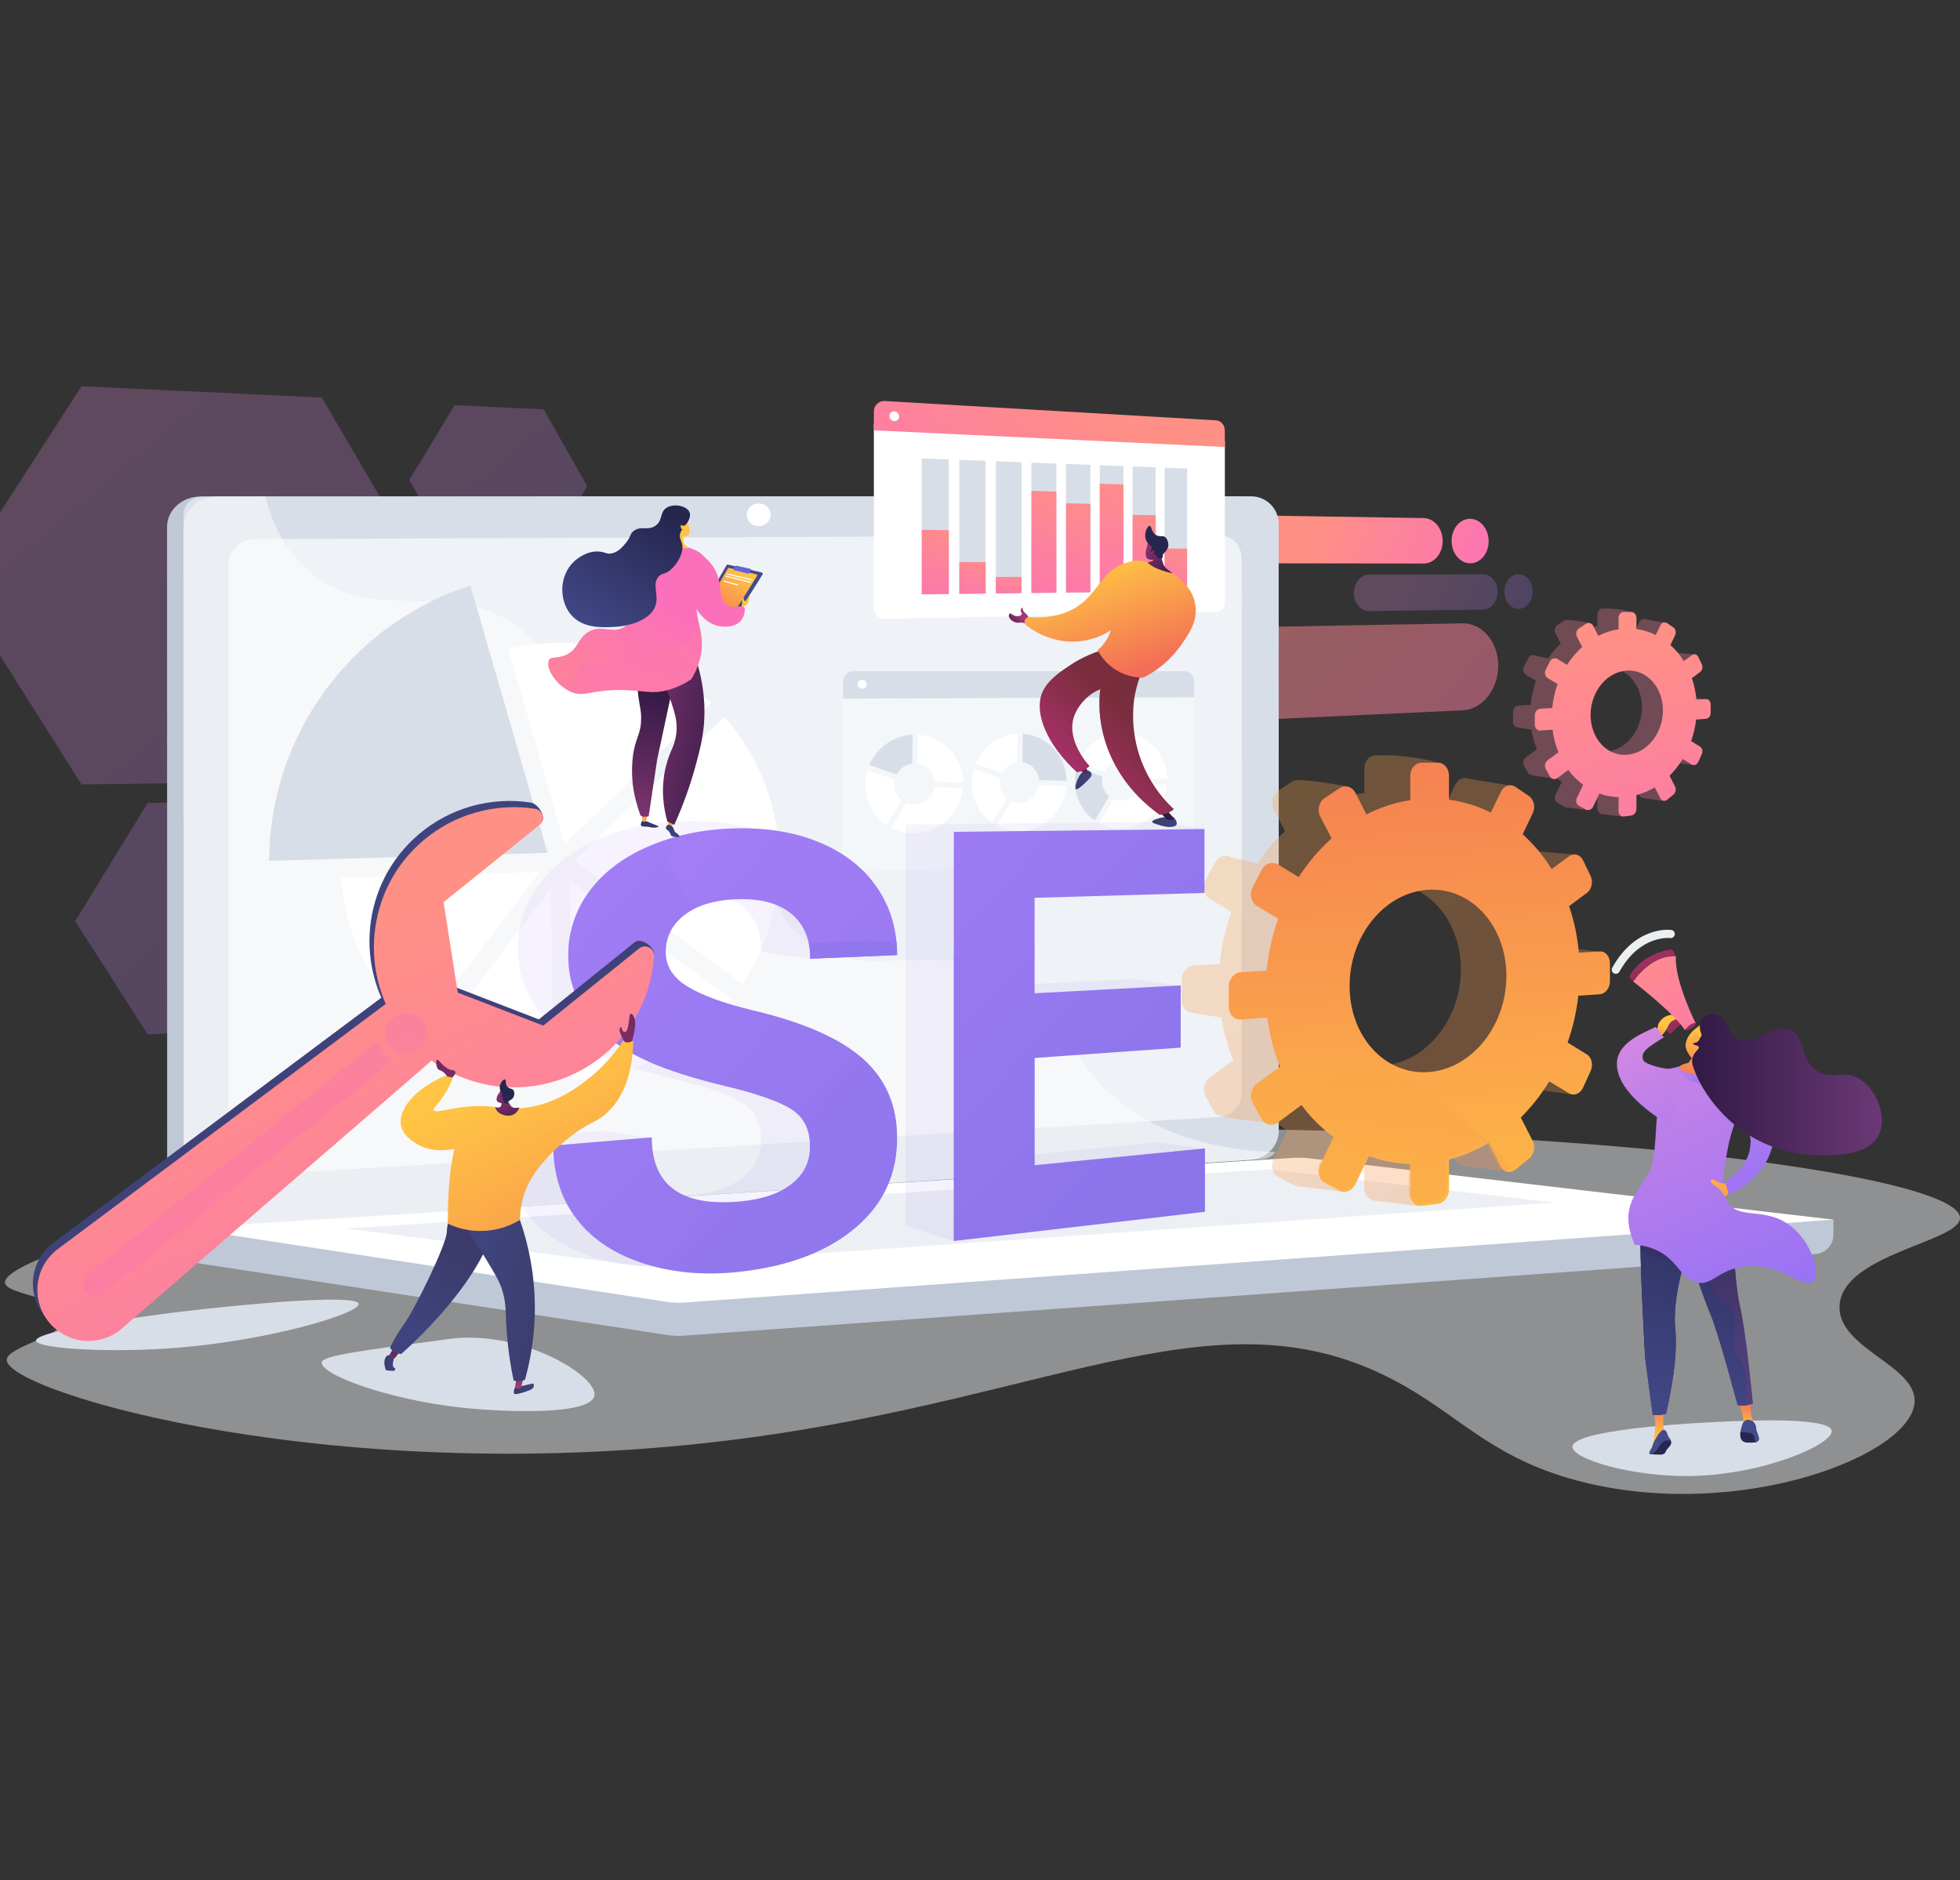 <svg width="516" height="495" viewBox="0 0 516 495" fill="none" xmlns="http://www.w3.org/2000/svg">
<rect x="0" y="0" width="516" height="495" fill="#333333" stroke="none"/>
<g clip-path="url(#clip0_709_561)">
<path opacity="0.5" d="M99.192 311.448C29.583 321.864 0.775 333.205 1.31 337.729C1.691 340.943 16.957 341.527 17.395 346.489C17.847 351.626 1.797 354.411 1.77 358.019C1.706 366.478 89.579 392.562 195.238 378.771C280.133 367.687 322.65 337.893 369.866 364.937C385.376 373.823 394.134 384.683 417.199 390.298C458.672 400.395 503.348 383.047 504.052 369.086C504.541 359.4 483.674 354.972 484.292 343.727C485.026 330.151 515.981 326.928 516 320.667C516.052 303.888 293.562 282.359 99.192 311.448Z" fill="#EBEFF2"/>
<path d="M47.405 345.353C44.255 345.735 9.31 350.044 9.489 352.947C9.616 355.025 27.671 356.118 44.081 355.02C70.223 353.268 94.787 345.776 94.414 343.277C93.994 340.458 61.708 343.613 47.405 345.353Z" fill="#D8DEE8"/>
<path d="M116.36 352.759C95.412 355.528 84.939 356.911 84.699 358.614C84.235 361.916 102.395 368.493 121.286 370.559C132.386 371.776 155.318 372.698 156.473 367.516C157.579 362.532 138.675 350.775 120.121 352.29C119.579 352.333 118.499 352.477 116.36 352.759Z" fill="#D8DEE8"/>
<path d="M448.456 374.542C443.762 374.807 414.185 376.467 413.981 380.868C413.828 384.108 429.593 388.814 444.925 388.594C464.39 388.318 482.805 380.12 482.216 376.648C481.555 372.686 456.045 374.116 448.456 374.542Z" fill="#D8DEE8"/>
<g opacity="0.5">
<path opacity="0.5" d="M84.712 104.669L21.458 101.686L-12 153.539L21.458 206.524L84.712 205.679L114.638 155.68L84.712 104.669Z" fill="url(#paint0_linear_709_561)"/>
<path opacity="0.5" d="M143.126 107.775L119.703 106.676L107.734 126.375L119.703 146.905L143.126 147.426L154.586 127.998L143.126 107.775Z" fill="url(#paint1_linear_709_561)"/>
<path opacity="0.5" d="M75.843 210.788L38.884 211.391L19.786 242.508L38.884 272.326L75.843 270.41L93.734 239.988L75.843 210.788Z" fill="url(#paint2_linear_709_561)"/>
</g>
<path opacity="0.5" d="M384.997 164.109L306.415 165.53C300.021 165.647 294.771 171.439 294.771 178.465C294.771 185.491 300.011 190.947 306.415 190.653L384.997 187.014C390.237 186.765 394.437 181.508 394.437 175.257C394.437 169.007 390.237 164.015 384.997 164.109Z" fill="url(#paint3_linear_709_561)"/>
<path d="M374.796 136.392L335.087 135.761C332.012 135.712 329.502 138.503 329.502 141.992C329.502 145.482 332.012 148.303 335.087 148.308L374.796 148.36C377.573 148.36 379.814 145.706 379.814 142.423C379.814 139.141 377.573 136.434 374.796 136.392Z" fill="url(#paint4_linear_709_561)"/>
<path d="M391.909 142.488C391.909 145.705 389.745 148.31 387.063 148.305C384.38 148.3 382.156 145.658 382.156 142.403C382.156 139.148 384.36 136.541 387.063 136.586C389.765 136.631 391.909 139.27 391.909 142.488Z" fill="url(#paint5_linear_709_561)"/>
<g opacity="0.5">
<path opacity="0.5" d="M390.444 151.198L360.563 151.263C358.274 151.263 356.41 153.436 356.41 156.106C356.41 158.775 358.274 160.911 360.563 160.881L390.444 160.472C392.56 160.442 394.267 158.354 394.267 155.804C394.267 153.254 392.56 151.193 390.444 151.198Z" fill="url(#paint6_linear_709_561)"/>
<path opacity="0.5" d="M403.52 155.707C403.52 158.215 401.858 160.268 399.802 160.298C397.746 160.328 396.059 158.304 396.059 155.767C396.059 153.23 397.743 151.181 399.802 151.179C401.861 151.176 403.52 153.202 403.52 155.707Z" fill="url(#paint7_linear_709_561)"/>
</g>
<path d="M482.677 321.092L48.355 317.944V327.495C48.355 328.749 48.805 329.962 49.624 330.913C50.442 331.865 51.575 332.492 52.816 332.682L175.634 351.466C177.091 351.69 178.569 351.749 180.039 351.643L477.961 330.144C479.243 330.052 480.442 329.479 481.318 328.539C482.193 327.599 482.68 326.364 482.68 325.08L482.677 321.092Z" fill="#BFC8D6"/>
<path d="M325.061 305.335L52.846 322.857C47.975 323.171 44.012 319.848 44.012 315.437L43.98 138.702C43.98 134.291 47.94 130.714 52.809 130.712L325.029 130.662C325.981 130.659 326.925 130.844 327.805 131.206C328.686 131.568 329.486 132.1 330.161 132.771C330.835 133.443 331.37 134.24 331.735 135.119C332.101 135.997 332.288 136.939 332.288 137.89L332.316 297.649C332.318 301.634 329.074 305.076 325.061 305.335Z" fill="#BFC8D6"/>
<path d="M329.402 305.333L57.187 322.857C52.316 323.169 48.355 319.849 48.353 315.437L48.32 138.703C48.32 134.291 52.281 130.715 57.152 130.715L329.37 130.665C330.322 130.662 331.266 130.847 332.146 131.209C333.027 131.571 333.827 132.103 334.502 132.774C335.176 133.446 335.711 134.243 336.076 135.122C336.441 136 336.629 136.942 336.629 137.893L336.659 297.664C336.659 301.635 333.415 305.077 329.402 305.333Z" fill="#D8DEE8"/>
<path d="M320.919 294.072L67.373 309.293C63.41 309.542 60.188 306.801 60.186 303.204L60.158 148.467C60.158 144.866 63.377 141.935 67.343 141.92L320.889 140.923C321.672 140.916 322.448 141.065 323.173 141.359C323.898 141.653 324.558 142.087 325.115 142.637C325.672 143.186 326.114 143.84 326.417 144.561C326.719 145.282 326.876 146.056 326.878 146.837L326.903 287.774C326.878 289.382 326.249 290.922 325.141 292.089C324.032 293.255 322.526 293.963 320.919 294.072Z" fill="#EFF2F6"/>
<path d="M202.876 135.514C202.876 137.157 201.473 138.493 199.744 138.505C198.014 138.518 196.607 137.179 196.604 135.534C196.602 133.889 198.012 132.543 199.744 132.543C201.476 132.543 202.876 133.872 202.876 135.514Z" fill="white"/>
<g style="mix-blend-mode:soft-light" opacity="0.48">
<path d="M264.91 256.959C243.815 246.701 227.227 259.701 211.223 246.88C201.518 239.104 206.28 233.302 194.338 221.683C181.112 208.81 172.5 213.139 159.209 201.554C142.399 186.907 150.804 175.509 136.325 164.992C118.761 152.236 99.825 164.05 83.105 151.815C75.895 146.538 71.938 138.855 69.879 130.705H53.516C50.651 130.705 48.322 132.806 48.322 135.398L48.357 318.729C48.357 321.321 50.686 323.273 53.55 323.086L332.404 305.141C333.065 305.093 333.708 304.902 334.288 304.581C334.868 304.26 335.372 303.817 335.763 303.282C315.352 302.614 302.809 296.428 294.791 290.033C279.112 277.526 281.822 265.184 264.91 256.959Z" fill="white"/>
</g>
<path d="M340.252 304.845L48.355 323.288L175.627 342.756C177.085 342.979 178.563 343.037 180.034 342.93L482.672 321.093L344.889 304.97C343.35 304.789 341.798 304.747 340.252 304.845Z" fill="white"/>
<path opacity="0.47" d="M90.945 323.437L333.958 307.855L409.171 316.586L168.252 333.239L90.945 323.437Z" fill="#D8DEE8"/>
<path d="M144.167 224.529L123.853 154.133C93.193 164.035 70.983 192.732 70.863 226.628L144.167 224.529Z" fill="#D8DEE8"/>
<path d="M89.82 231.032C90.369 238.764 92.476 246.306 96.014 253.205C99.552 260.105 104.449 266.22 110.411 271.183L142.172 229.531L89.82 231.032Z" fill="white"/>
<path d="M148.638 222.168C160.866 210.484 175.572 196.38 187.256 185.132C180.254 178.483 171.696 173.692 162.363 171.195C153.03 168.697 143.22 168.574 133.827 170.836L148.638 222.168Z" fill="white"/>
<path d="M151.188 226.575L195.413 259.018C202.52 248.423 205.91 235.775 205.056 223.051C204.202 210.327 199.151 198.244 190.692 188.691C187.458 191.804 183.867 195.255 179.921 199.045C167.97 210.519 155.946 222.021 151.188 226.575Z" fill="white"/>
<path d="M149.903 231.767L150.762 284.495C158.836 284.035 166.723 281.884 173.911 278.181C181.099 274.479 187.426 269.308 192.482 263.004L149.903 231.767Z" fill="white"/>
<path d="M144.988 234L114.341 274.189C123.582 280.659 134.527 284.269 145.81 284.567L144.988 234Z" fill="white"/>
<path d="M221.936 182.341V226.856C221.933 227.204 222.002 227.549 222.136 227.87C222.271 228.192 222.469 228.482 222.719 228.725C222.969 228.968 223.265 229.158 223.59 229.283C223.915 229.409 224.262 229.468 224.611 229.456L311.895 227.046C312.559 227.008 313.184 226.714 313.637 226.227C314.09 225.74 314.337 225.096 314.325 224.431V182.069L221.936 182.341Z" fill="#F4F7FA"/>
<path d="M311.895 176.691H224.611C224.259 176.691 223.911 176.761 223.586 176.895C223.262 177.03 222.966 177.227 222.718 177.476C222.47 177.725 222.273 178.02 222.138 178.344C222.004 178.669 221.935 179.016 221.936 179.368V183.929L314.325 183.577V179.238C314.34 178.579 314.092 177.94 313.637 177.463C313.181 176.986 312.555 176.708 311.895 176.691Z" fill="#D8DEE8"/>
<path d="M228.153 180.15C228.152 180.384 228.082 180.613 227.952 180.808C227.821 181.002 227.636 181.153 227.419 181.242C227.202 181.332 226.964 181.355 226.734 181.308C226.504 181.262 226.293 181.149 226.128 180.983C225.962 180.817 225.85 180.606 225.805 180.376C225.759 180.147 225.783 179.909 225.873 179.692C225.964 179.476 226.116 179.292 226.311 179.162C226.506 179.032 226.736 178.963 226.97 178.964C227.284 178.966 227.585 179.092 227.806 179.314C228.028 179.536 228.152 179.837 228.153 180.15Z" fill="white"/>
<path d="M236.018 203.922C236.424 203.146 237.01 202.478 237.727 201.975C238.445 201.472 239.272 201.147 240.141 201.028L240.265 193.424C237.815 193.555 235.45 194.368 233.438 195.772C231.427 197.177 229.85 199.116 228.886 201.37L236.018 203.922Z" fill="#D8DEE8"/>
<path d="M241.571 201.033C242.754 201.202 243.845 201.766 244.666 202.633C245.487 203.5 245.99 204.62 246.093 205.809L253.55 206.003C253.527 202.8 252.293 199.725 250.094 197.394C247.896 195.062 244.896 193.648 241.696 193.434L241.571 201.033Z" fill="white"/>
<path d="M246.035 207.242C245.821 208.493 245.178 209.631 244.218 210.462C243.257 211.293 242.037 211.765 240.767 211.798C240.015 211.814 239.269 211.668 238.579 211.37L234.601 217.932C236.499 218.929 238.622 219.424 240.767 219.37C247.433 219.22 252.878 213.981 253.494 207.432L246.035 207.242Z" fill="white"/>
<path d="M233.375 217.211L237.368 210.646C236.75 210.144 236.252 209.509 235.912 208.789C235.571 208.069 235.396 207.283 235.399 206.487C235.399 206.087 235.442 205.688 235.529 205.298L228.394 202.748C228.011 203.998 227.817 205.299 227.818 206.606C227.806 208.693 228.307 210.75 229.276 212.599C230.245 214.448 231.652 216.031 233.375 217.211Z" fill="white"/>
<path d="M263.777 203.526C264.163 202.765 264.728 202.108 265.423 201.612C266.119 201.115 266.924 200.794 267.77 200.675L267.89 193.18C262.953 193.417 258.726 196.577 256.842 201.006L263.777 203.526Z" fill="white"/>
<path d="M269.168 200.679C270.325 200.853 271.388 201.412 272.186 202.267C272.983 203.121 273.468 204.22 273.56 205.384L280.797 205.579C280.705 198.954 275.679 193.601 269.283 193.192L269.168 200.679Z" fill="#D8DEE8"/>
<path d="M273.502 206.803C273.303 208.027 272.684 209.144 271.751 209.962C270.818 210.781 269.629 211.25 268.388 211.289C267.657 211.305 266.932 211.161 266.262 210.868L262.392 217.333C264.232 218.315 266.295 218.804 268.381 218.754C274.854 218.607 280.14 213.445 280.739 206.99L273.502 206.803Z" fill="white"/>
<path d="M261.208 216.609L265.079 210.141C264.476 209.642 263.991 209.015 263.66 208.306C263.329 207.597 263.16 206.823 263.165 206.041C263.164 205.647 263.207 205.254 263.292 204.87L256.362 202.355C255.991 203.589 255.803 204.87 255.803 206.158C255.79 208.207 256.274 210.229 257.216 212.049C258.157 213.869 259.528 215.434 261.208 216.609Z" fill="white"/>
<path d="M290.733 203.14C291.105 202.392 291.654 201.746 292.331 201.256C293.008 200.767 293.794 200.448 294.621 200.329L294.739 192.944C289.942 193.178 285.837 196.291 284.008 200.655L290.733 203.14Z" fill="white"/>
<path d="M295.968 200.333C297.099 200.513 298.136 201.069 298.911 201.912C299.685 202.754 300.152 203.833 300.235 204.974L307.273 205.166C307.183 198.636 302.296 193.36 296.085 192.954L295.968 200.333Z" fill="white"/>
<path d="M300.182 206.372C299.768 208.839 297.704 210.746 295.213 210.793C294.503 210.807 293.798 210.664 293.15 210.375L289.406 216.745C291.189 217.714 293.195 218.198 295.223 218.148C301.512 218.006 306.648 212.914 307.229 206.557L300.182 206.372Z" fill="white"/>
<path d="M288.24 216.029L291.998 209.656C291.411 209.161 290.94 208.542 290.618 207.844C290.297 207.147 290.133 206.387 290.139 205.619C290.139 205.23 290.18 204.842 290.261 204.462L283.524 201.982C283.164 203.196 282.982 204.455 282.982 205.721C282.963 207.735 283.431 209.724 284.346 211.519C285.262 213.313 286.597 214.861 288.24 216.029Z" fill="#D8DEE8"/>
<path style="mix-blend-mode:multiply" opacity="0.3" d="M404.921 284.619L406.895 280.275C407.644 278.645 407.197 276.691 405.912 275.904L400.799 272.766C402.209 268.768 403.162 264.625 403.641 260.414L409.351 260.012C410.821 259.91 412.011 258.375 412.011 256.583V251.815C412.011 250.023 410.821 248.64 409.351 248.722L403.791 249.041C403.429 244.856 402.563 240.73 401.213 236.751L405.912 233.262C406.062 233.151 406.201 233.025 406.326 232.886L406.928 234.446L414.649 224.975L404.57 224.115C404.373 223.846 404.124 223.619 403.837 223.448C403.551 223.277 403.233 223.165 402.903 223.118C402.304 223.053 401.703 223.219 401.223 223.582L396.581 226.951C394.472 223.549 391.892 220.461 388.918 217.78L389.267 217.049L396.364 218.497L397.265 206.766L386.489 204.989C385.242 204.51 383.847 205.116 383.165 206.519L380.488 212.037C377.046 210.328 379.899 208.528 375.996 208.007L380.088 201.991C380.088 200.116 368.11 198.865 366.485 198.865H362.15C360.511 198.865 359.176 200.405 359.176 202.307V208.75C355.126 209.38 351.204 210.652 347.557 212.518L354.958 207.087C354.958 207.087 341.922 204.62 340.437 205.592L336.469 208.209C334.972 209.206 334.455 211.367 335.321 213.044L338.316 218.844C335.031 221.765 333.634 223.45 331.146 227.318L324.176 225.748C322.636 224.803 320.66 225.444 319.766 227.186L317.378 231.831C316.475 233.576 317.011 235.767 318.568 236.699L324.188 240.064C322.597 244.487 321.566 249.092 321.121 253.772L314.383 254.158C312.567 254.26 311.092 255.965 311.092 257.966V263.285C311.092 265.097 312.307 266.51 313.887 266.664L321.551 267.888C322.159 271.751 323.21 275.531 324.685 279.154L318.576 283.587C317.019 284.719 316.482 286.967 317.386 288.607L319.771 292.949C320.667 294.576 334.869 295.566 334.869 295.566L330.35 289.24C332.754 292.484 335.626 295.355 338.872 297.759L335.311 305.091C334.445 306.878 334.959 308.979 336.459 309.779L340.427 311.893C340.671 312.022 340.935 312.111 341.208 312.157L341.19 312.229L353.568 313.755L354.779 304.426C356.231 304.648 357.697 304.779 359.166 304.82V312.795C359.166 314.216 359.914 315.337 360.97 315.731L360.915 315.963L373.178 317.493L373.428 302.36C375.675 301.505 377.841 300.453 379.901 299.214L383.17 305.532C383.339 305.887 383.591 306.196 383.904 306.434C384.217 306.671 384.582 306.831 384.97 306.898L396.818 308.501L392.761 297.345L391.124 297.844L388.416 292.567C391.297 289.697 393.821 286.49 395.935 283.017L401.223 286.182C402.521 286.96 404.175 286.249 404.921 284.619ZM364.312 280.532C352.71 281.564 343.1 271.395 343.1 257.799C343.1 244.203 352.722 232.826 364.312 232.402C375.629 231.988 384.6 242.197 384.6 255.195C384.6 268.192 375.629 279.52 364.312 280.532ZM413.87 254.422L421.898 250.626L413.87 249.652V254.422ZM404.016 286.822L413.202 288.069L414.542 284.941L406.933 280.322L404.016 286.822Z" fill="url(#paint8_linear_709_561)"/>
<path d="M421.186 250.487L415.658 250.803C415.299 246.631 414.437 242.518 413.093 238.551L417.767 235.079C419.045 234.13 419.482 232.123 418.745 230.593L416.781 226.513C416.033 224.973 414.396 224.484 413.105 225.424L408.489 228.786C406.393 225.396 403.828 222.318 400.87 219.644L403.525 214.086C404.289 212.494 403.837 210.475 402.514 209.575L398.978 207.167C397.643 206.255 395.926 206.816 395.15 208.414L392.487 213.917C389.026 212.189 385.301 211.046 381.465 210.535V204.182C381.465 202.307 380.164 200.79 378.555 200.79H374.245C372.615 200.79 371.288 202.327 371.288 204.222V210.647C367.261 211.276 363.361 212.546 359.736 214.408L356.856 208.755C356.01 207.095 354.131 206.534 352.656 207.509L348.713 210.121C347.216 211.118 346.717 213.271 347.57 214.944L350.565 220.726C347.23 223.718 344.317 227.148 341.905 230.922L336.51 227.612C334.978 226.67 333.016 227.311 332.123 229.048L329.75 233.681C328.854 235.426 329.385 237.604 330.935 238.534L336.51 241.886C334.928 246.295 333.903 250.884 333.458 255.546L326.755 255.933C324.951 256.037 323.483 257.74 323.483 259.733V265.037C323.483 267.031 324.951 268.544 326.755 268.414L333.638 267.916C334.186 272.353 335.315 276.7 336.997 280.844L330.923 285.268C329.373 286.397 328.841 288.64 329.737 290.272L332.11 294.601C333.001 296.224 334.965 296.613 336.498 295.474L342.639 290.91C345.031 294.144 347.89 297.005 351.124 299.399L347.583 306.712C346.722 308.494 347.233 310.59 348.726 311.387L352.669 313.493C354.144 314.281 356.023 313.478 356.869 311.709L360.377 304.369C363.884 305.637 367.572 306.334 371.3 306.432V314.413C371.3 316.31 372.628 317.675 374.258 317.469L378.567 316.915C380.177 316.711 381.477 315.024 381.477 313.149V305.281C385.151 304.318 388.666 302.829 391.913 300.862L395.158 307.16C395.934 308.656 397.653 309.005 398.986 307.923L402.522 305.062C403.845 303.992 404.296 301.914 403.533 300.418L400.371 294.225C403.241 291.361 405.755 288.162 407.857 284.697L413.115 287.852C414.406 288.627 416.05 287.927 416.791 286.292L418.755 281.958C419.492 280.335 419.055 278.386 417.777 277.599L412.694 274.473C414.096 270.486 415.045 266.353 415.521 262.153L421.196 261.752C422.658 261.65 423.841 260.117 423.841 258.33V253.58C423.831 251.783 422.648 250.402 421.186 250.487ZM376.404 282.222C364.869 283.256 355.301 273.122 355.301 259.561C355.301 246.001 364.869 234.658 376.404 234.229C387.656 233.813 396.578 243.989 396.578 256.947C396.578 269.905 387.669 281.212 376.404 282.222Z" fill="url(#paint9_linear_709_561)"/>
<g style="mix-blend-mode:multiply" opacity="0.3">
<path style="mix-blend-mode:multiply" opacity="0.3" d="M200.377 300.116C200.377 295.758 198.804 292.534 195.658 290.446C192.486 288.345 186.732 286.291 178.312 284.27C169.757 282.221 162.889 280.053 157.776 277.79C143.589 271.467 136.362 262.073 136.362 249.728C136.31 243.473 138.36 237.381 142.184 232.427C146.032 227.351 151.497 223.372 158.58 220.491C165.554 217.646 173.27 216.189 181.728 216.119C190.096 216.043 197.458 217.419 203.814 220.249C210.107 223.037 214.956 226.995 218.36 232.123C221.756 237.217 213.409 245.83 213.409 252.425L200.457 250.568C200.457 245.441 198.804 241.504 195.498 238.757C192.169 235.988 187.455 234.68 181.321 234.842C175.332 234.999 170.64 236.337 167.264 238.902C163.888 241.466 162.163 244.779 162.163 248.816C162.163 252.59 164.155 255.657 168.137 258.018C172.085 260.358 177.848 262.429 185.357 264.226C198.932 267.466 208.61 271.761 214.592 277.159C220.506 282.498 223.456 289.426 223.441 297.943C223.441 307.414 219.852 315.242 212.605 321.446C205.256 327.739 195.201 331.664 182.287 333.16C173.137 334.231 164.681 333.579 156.92 331.203C149.059 328.781 142.987 324.895 138.77 319.534C134.516 314.134 132.386 307.582 132.379 299.879L158.445 297.726L171.624 299.6C171.624 299.6 168.784 315.965 182.287 314.617C188.035 314.042 192.49 312.476 195.651 309.919C198.812 307.361 200.387 304.094 200.377 300.116Z" fill="url(#paint10_linear_709_561)"/>
<path style="mix-blend-mode:multiply" opacity="0.3" d="M310.84 259.55L259.851 276.778V305.115L304.958 300.704L317.301 302.481L251.065 326.697L238.452 322.786V217.073L304.833 216.368L317.074 218.145L259.854 234.502V259.715L298.535 257.659L310.84 259.55Z" fill="url(#paint11_linear_709_561)"/>
</g>
<path d="M213.241 301.806C213.241 297.459 211.677 294.246 208.549 292.166C205.397 290.072 199.675 288.026 191.305 286.017C182.803 283.976 175.975 281.817 170.892 279.554C156.792 273.256 149.607 263.895 149.607 251.59C149.554 245.355 151.592 239.281 155.394 234.336C159.22 229.274 164.668 225.304 171.69 222.427C178.625 219.588 186.295 218.132 194.702 218.061C203.022 217.981 210.324 219.359 216.662 222.168C222.919 224.946 227.74 228.89 231.124 233.999C234.501 239.077 236.187 244.893 236.18 251.446L213.326 252.408C213.326 247.295 211.683 243.371 208.397 240.634C205.088 237.875 200.411 236.571 194.305 236.736C188.355 236.902 183.697 238.253 180.33 240.789C176.963 243.324 175.272 246.621 175.259 250.678C175.259 254.438 177.239 257.495 181.198 259.847C185.124 262.18 190.851 264.244 198.323 266.033C211.816 269.244 221.436 273.533 227.383 278.914C233.263 284.235 236.177 291.126 236.177 299.63C236.177 309.089 232.611 316.882 225.407 323.058C218.102 329.334 208.108 333.247 195.271 334.757C186.177 335.829 177.775 335.182 170.066 332.816C162.252 330.406 156.218 326.533 152.023 321.189C147.796 315.807 145.679 309.276 145.672 301.594L171.581 299.441C171.581 312.249 179.596 317.847 195.288 316.269C201 315.694 205.427 314.132 208.572 311.581C211.716 309.031 213.273 305.772 213.241 301.806Z" fill="url(#paint12_linear_709_561)"/>
<path d="M310.827 275.804L272.373 278.523V306.774L317.218 302.342V319.019L251.102 326.707V218.996L317.091 218.263V235.082L272.373 236.363V261.5L310.84 259.434L310.827 275.804Z" fill="url(#paint13_linear_709_561)"/>
<path style="mix-blend-mode:multiply" opacity="0.3" d="M349.295 278.273C345.034 278.182 340.781 278.669 336.652 279.722C336.79 280.08 336.924 280.442 337.069 280.793L331.08 285.15C329.555 286.261 329.031 288.47 329.912 290.08L332.25 294.342C333.129 295.939 335.063 296.323 336.57 295.201L342.619 290.715C344.97 293.899 347.782 296.717 350.962 299.077L347.468 306.28C346.62 308.025 347.124 310.098 348.594 310.883L352.477 312.957C353.929 313.732 355.781 312.957 356.614 311.212L360.068 303.984C363.522 305.233 367.154 305.919 370.826 306.016V313.854C370.826 315.721 372.131 317.067 373.739 316.862L377.981 316.319C379.566 316.117 380.848 314.455 380.848 312.61V304.859C384.465 303.911 387.927 302.446 391.125 300.51L394.324 306.711C395.088 308.192 396.772 308.526 398.087 307.459C378.483 284.382 361.795 278.588 349.295 278.273Z" fill="url(#paint14_linear_709_561)"/>
<path style="mix-blend-mode:multiply" opacity="0.3" d="M171.691 222.428C164.669 225.304 159.214 229.274 155.396 234.336C151.593 239.281 149.556 245.355 149.608 251.59C149.608 263.895 156.793 273.256 170.893 279.555C175.976 281.818 182.804 283.976 191.306 286.017C199.676 288.026 205.399 290.072 208.55 292.166C211.702 294.259 213.242 297.46 213.242 301.806C213.242 305.794 211.678 309.053 208.55 311.584C205.423 314.114 200.993 315.677 195.262 316.272C179.577 317.849 171.554 312.252 171.554 299.443L145.646 301.597C145.646 309.268 147.763 315.8 151.997 321.192C156.192 326.533 162.228 330.413 170.039 332.818C177.742 335.196 186.144 335.843 195.244 334.76C208.081 333.25 218.076 329.337 225.38 323.061C232.585 316.872 236.151 309.079 236.151 299.633C236.151 291.129 233.236 284.238 227.357 278.917C221.41 273.536 211.79 269.246 198.296 266.036C190.825 264.247 185.097 262.183 181.172 259.85C177.246 257.517 175.233 254.442 175.233 250.681C175.233 246.653 176.923 243.357 180.304 240.791C181.223 240.102 182.21 239.509 183.251 239.022C179.732 235.236 176.488 229.7 174.549 221.358C173.591 221.687 172.638 222.044 171.691 222.428Z" fill="url(#paint15_linear_709_561)"/>
<path d="M212.905 248.276C213.189 249.631 213.328 251.013 213.32 252.398L236.174 251.436C236.174 250.273 236.12 249.126 236.011 247.994C228.088 247.251 220.297 248.022 212.905 248.276Z" fill="url(#paint16_linear_709_561)"/>
<path style="mix-blend-mode:multiply" opacity="0.3" d="M259.033 256.179C256.543 254.427 253.882 252.932 251.09 251.718V326.71L317.206 319.021V302.345L272.374 306.776V278.523L276.242 278.249C271.913 271.858 269.834 263.753 259.033 256.179Z" fill="url(#paint17_linear_709_561)"/>
<path style="mix-blend-mode:multiply" opacity="0.3" d="M441.64 199.802L442.554 197.796C442.893 197.048 442.691 196.143 442.099 195.779L439.739 194.331C440.389 192.486 440.829 190.573 441.051 188.629L443.684 188.444C444.365 188.397 444.912 187.697 444.912 186.859V184.661C444.912 183.834 444.365 183.193 443.684 183.233L441.119 183.38C440.952 181.448 440.553 179.543 439.928 177.707L442.099 176.1C442.168 176.048 442.232 175.99 442.289 175.925L442.566 176.646L446.13 172.269L441.478 171.873C441.387 171.749 441.272 171.646 441.14 171.567C441.008 171.489 440.861 171.438 440.709 171.417C440.433 171.387 440.155 171.464 439.933 171.631L437.792 173.186C436.819 171.614 435.627 170.188 434.253 168.949L434.416 168.613L437.692 169.281L438.107 163.865L433.133 163.045C432.561 162.826 431.915 163.105 431.598 163.753L430.363 166.3C428.773 165.51 430.091 164.68 428.284 164.441L430.173 161.662C430.173 160.797 424.643 160.221 423.894 160.221H421.898C421.149 160.221 420.523 160.932 420.523 161.809V164.782C418.654 165.075 416.844 165.664 415.16 166.527L418.577 164.02C418.577 164.02 412.56 162.881 411.876 163.332L410.044 164.54C409.7 164.788 409.457 165.151 409.359 165.563C409.262 165.975 409.316 166.408 409.513 166.784L410.898 169.46C409.383 170.809 408.737 171.586 407.591 173.366L404.372 172.641C403.661 172.204 402.75 172.501 402.336 173.303L401.235 175.449C401.031 175.825 400.974 176.262 401.076 176.677C401.177 177.092 401.43 177.454 401.784 177.693L404.379 179.245C403.644 181.285 403.168 183.41 402.962 185.568L399.85 185.745C399.012 185.795 398.33 186.583 398.33 187.505V189.96C398.31 190.334 398.432 190.702 398.671 190.991C398.91 191.28 399.249 191.469 399.62 191.52L403.157 192.086C403.438 193.868 403.924 195.613 404.604 197.285L401.784 199.331C401.434 199.591 401.187 199.966 401.087 200.39C400.986 200.814 401.039 201.26 401.235 201.649L402.336 203.643C402.75 204.39 409.306 204.852 409.306 204.852L407.224 201.936C408.333 203.434 409.659 204.759 411.157 205.868L409.513 209.253C409.113 210.078 409.35 211.048 410.044 211.416L411.876 212.391C411.988 212.452 412.109 212.493 412.235 212.513V212.548L417.948 213.251L418.507 208.944C419.177 209.047 419.853 209.108 420.53 209.126V212.812C420.514 213.096 420.585 213.378 420.734 213.62C420.883 213.862 421.103 214.052 421.364 214.165L421.339 214.273L426.999 214.978L427.111 207.999C428.151 207.605 429.153 207.119 430.106 206.546L431.603 209.462C431.681 209.626 431.797 209.769 431.942 209.879C432.086 209.988 432.255 210.062 432.434 210.093L437.904 210.841L436.03 205.691L435.282 205.923L434.034 203.481C435.363 202.155 436.527 200.675 437.503 199.072L439.943 200.535C440.532 200.881 441.296 200.557 441.64 199.802ZM422.896 197.915C417.541 198.391 413.099 193.698 413.099 187.423C413.099 181.147 417.541 175.896 422.896 175.709C428.119 175.519 432.262 180.23 432.262 186.229C432.262 192.228 428.119 197.449 422.896 197.915ZM445.77 185.862L449.476 184.118L445.77 183.669V185.862ZM441.221 200.816L445.463 201.39L446.082 199.944L442.569 197.813L441.221 200.816Z" fill="url(#paint18_linear_709_561)"/>
<path d="M449.148 184.045L446.597 184.192C446.431 182.267 446.034 180.368 445.414 178.537L447.57 176.935C447.863 176.687 448.066 176.35 448.147 175.976C448.229 175.601 448.185 175.21 448.022 174.864L447.116 172.982C446.774 172.272 446.016 172.045 445.419 172.483L443.288 174.036C442.321 172.471 441.137 171.05 439.772 169.817L440.997 167.252C441.349 166.504 441.139 165.585 440.53 165.168L438.898 164.057C438.282 163.636 437.491 163.895 437.131 164.635L435.901 167.175C434.303 166.38 432.585 165.854 430.815 165.619V162.676C430.815 161.811 430.214 161.111 429.47 161.111H427.474C426.725 161.111 426.109 161.821 426.109 162.696V165.662C424.249 165.955 422.449 166.544 420.776 167.406L419.448 164.8C419.371 164.623 419.256 164.466 419.112 164.338C418.968 164.211 418.797 164.116 418.613 164.061C418.428 164.007 418.234 163.993 418.043 164.021C417.852 164.049 417.67 164.118 417.509 164.224L415.69 165.43C415.348 165.676 415.107 166.036 415.011 166.445C414.914 166.854 414.968 167.284 415.163 167.656L416.538 170.325C415 171.705 413.656 173.288 412.545 175.031L410.05 173.498C409.344 173.064 408.438 173.361 408.026 174.161L406.931 176.299C406.516 177.107 406.763 178.111 407.477 178.542L410.057 180.09C409.327 182.125 408.853 184.243 408.647 186.396L405.553 186.573C404.722 186.622 404.056 187.408 404.056 188.317V190.765C404.056 191.684 404.734 192.385 405.553 192.325L408.73 192.101C408.985 194.149 409.507 196.154 410.282 198.067L407.477 200.109C407.129 200.368 406.883 200.742 406.784 201.165C406.684 201.587 406.736 202.031 406.931 202.419L408.026 204.413C408.119 204.587 408.249 204.739 408.407 204.857C408.566 204.974 408.749 205.056 408.942 205.094C409.136 205.132 409.336 205.127 409.528 205.079C409.719 205.03 409.898 204.94 410.05 204.814L412.885 202.708C413.988 204.2 415.305 205.52 416.795 206.626L415.163 210.003C414.764 210.826 415.001 211.793 415.69 212.159L417.509 213.131C418.19 213.495 419.059 213.131 419.448 212.309L421.068 208.921C422.686 209.507 424.388 209.828 426.109 209.874V213.547C426.109 214.422 426.723 215.043 427.474 214.955L429.47 214.706C430.219 214.611 430.815 213.834 430.815 212.962V209.328C432.511 208.884 434.133 208.197 435.632 207.289L437.129 210.198C437.203 210.357 437.313 210.496 437.451 210.604C437.589 210.713 437.751 210.787 437.923 210.821C438.095 210.856 438.273 210.849 438.442 210.801C438.611 210.754 438.767 210.668 438.896 210.549L440.528 209.228C440.828 208.97 441.036 208.621 441.12 208.234C441.205 207.848 441.16 207.444 440.995 207.085L439.54 204.226C440.863 202.904 442.021 201.427 442.988 199.827L445.417 201.285C446.013 201.641 446.772 201.317 447.114 200.565L448.02 198.571C448.359 197.823 448.157 196.921 447.568 196.559L445.222 195.116C445.869 193.276 446.306 191.369 446.527 189.431L449.145 189.244C449.821 189.197 450.368 188.497 450.368 187.664V185.471C450.37 184.644 449.824 184.008 449.148 184.045ZM428.479 198.695C423.154 199.171 418.747 194.493 418.747 188.228C418.747 181.962 423.164 176.733 428.479 176.536C433.673 176.344 437.79 181.04 437.79 187.021C437.79 193.003 433.673 198.229 428.479 198.695Z" fill="url(#paint19_linear_709_561)"/>
<path d="M141.858 268.374L119.343 259.683L115.622 235.864L142.399 216.673C144.036 215.354 141.78 211.598 139.701 211.284C134.497 210.49 129.183 210.819 124.117 212.249C119.051 213.679 114.351 216.178 110.334 219.576C95.034 232.472 92.865 255.369 105.44 270.919C111.591 278.523 120.513 283.378 130.246 284.417C139.979 285.456 149.726 282.593 157.347 276.459C165.735 269.707 171.552 261.286 172.188 251.334C172.323 249.235 168.742 246.733 167.102 248.051L141.858 268.374Z" fill="url(#paint20_linear_709_561)"/>
<path d="M106.895 257.796L13.679 327.48C10.899 329.715 9.123 332.962 8.74 336.506C8.357 340.05 9.399 343.6 11.638 346.377C13.876 349.153 17.127 350.927 20.676 351.31C24.224 351.692 27.779 350.651 30.559 348.415L118.586 272.292L106.895 257.796Z" fill="url(#paint21_linear_709_561)"/>
<path d="M143.025 270.014L120.51 261.326L116.789 237.504L142.026 217.189C142.391 216.894 142.662 216.501 142.806 216.055C142.95 215.61 142.962 215.132 142.839 214.681C142.716 214.229 142.465 213.822 142.115 213.511C141.765 213.2 141.332 212.997 140.868 212.927C135.664 212.132 130.35 212.461 125.284 213.892C120.218 215.322 115.518 217.821 111.501 221.219C96.201 234.114 94.032 257.011 106.607 272.561C111.282 278.336 117.592 282.567 124.714 284.701C131.835 286.836 139.436 286.774 146.521 284.524C153.607 282.273 159.847 277.94 164.427 272.09C169.006 266.24 171.711 259.145 172.187 251.735C172.218 251.268 172.113 250.801 171.883 250.393C171.653 249.984 171.309 249.652 170.893 249.435C170.477 249.219 170.007 249.128 169.54 249.174C169.073 249.22 168.63 249.4 168.264 249.694L143.025 270.014Z" fill="url(#paint22_linear_709_561)"/>
<path d="M108.068 259.437L14.852 329.118C12.072 331.353 10.296 334.6 9.913 338.144C9.53 341.688 10.572 345.239 12.811 348.015C15.049 350.791 18.3 352.566 21.848 352.948C25.397 353.33 28.952 352.289 31.732 350.054L119.759 273.932L108.068 259.437Z" fill="url(#paint23_linear_709_561)"/>
<path style="mix-blend-mode:multiply" opacity="0.3" d="M112.471 272.368C112.563 269.357 110.193 266.841 107.178 266.749C104.162 266.656 101.643 269.023 101.551 272.035C101.458 275.047 103.828 277.563 106.844 277.655C109.86 277.747 112.379 275.38 112.471 272.368Z" fill="url(#paint24_linear_709_561)"/>
<path style="mix-blend-mode:multiply" opacity="0.3" d="M103.038 279.52L27.084 340.662C26.415 341.177 25.57 341.41 24.731 341.31C23.892 341.211 23.126 340.788 22.596 340.131C22.065 339.474 21.814 338.636 21.895 337.796C21.976 336.956 22.383 336.181 23.029 335.637L98.983 274.495L103.038 279.52Z" fill="url(#paint25_linear_709_561)"/>
<path d="M135.534 365.291L137.647 364.84C137.647 364.84 140.22 364.215 140.35 364.225C140.48 364.235 141.014 365.309 139.661 365.897C138.309 366.485 136.147 367.143 135.534 366.996C134.92 366.849 135.534 365.291 135.534 365.291Z" fill="url(#paint26_linear_709_561)"/>
<path d="M137.977 362.076L137.168 365.396C136.93 365.545 136.655 365.623 136.375 365.623C136.094 365.623 135.819 365.545 135.581 365.396L136.063 362.089L137.977 362.076Z" fill="url(#paint27_linear_709_561)"/>
<path d="M103.567 354.93L101.968 357.672L102.217 357.794C102.53 357.957 102.89 358.004 103.235 357.927C103.579 357.851 103.885 357.655 104.099 357.375L105.651 355.364L103.567 354.93Z" fill="url(#paint28_linear_709_561)"/>
<path d="M119.198 318.594C118.246 320.376 117.709 322.351 117.628 324.369C117.558 327.559 109.351 344.425 106.458 348.48C103.566 352.535 102.665 354.93 102.665 354.93C102.665 354.93 104.212 356.52 105.64 356.443C105.64 356.443 120.159 343.939 127.086 330.378L132.497 318.594H119.198Z" fill="url(#paint29_linear_709_561)"/>
<g style="mix-blend-mode:multiply" opacity="0.3">
<path style="mix-blend-mode:multiply" opacity="0.3" d="M112.682 345.347C114.529 342.7 113.206 342.045 114.978 338.052C117.301 332.818 120.248 332.424 121.376 328.603C121.9 326.834 121.559 322.672 119.759 318.594H132.487L127.076 330.378C120.149 343.939 105.63 356.443 105.63 356.443C105.155 356.448 104.687 356.332 104.27 356.106C104.751 355.204 104.853 353.614 105.714 351.87C107.516 348.273 110.234 348.854 112.682 345.347Z" fill="url(#paint30_linear_709_561)"/>
</g>
<path d="M135.823 318.363C141.511 332.642 142.356 348.389 138.229 363.193C137.57 363.751 135.718 363.661 135.212 363.4C134.103 358.093 133.436 352.705 133.215 347.289C133.128 344.859 133.146 342.504 132.13 339.378C131.461 337.317 130.213 335.239 127.748 331.154C124.394 325.613 123.55 324.975 122.824 322.291C122.445 320.888 121.661 317.306 121.661 317.306L135.823 318.363Z" fill="url(#paint31_linear_709_561)"/>
<path d="M134.419 293.016C134.045 291.812 131.701 291.558 129.378 291.331C120.983 290.504 114.777 293.457 114.213 292.268C114.008 291.837 114.732 291.271 115.882 289.776C117.312 287.905 118.454 285.832 119.271 283.625L117.275 283.196C109.104 286.636 104.647 292.263 105.591 296.446C106.135 298.866 108.373 300.299 109.434 300.979C115.994 305.179 124.507 301.041 126.748 299.95C130.211 298.258 135.025 294.953 134.419 293.016Z" fill="url(#paint32_linear_709_561)"/>
<path d="M166.723 274.167L164.09 273.9C161.476 277.918 158.2 281.467 154.402 284.395C152.032 286.22 147.664 289.482 141.388 291.06C133.462 293.054 130.445 290.349 126.547 291.892C122.078 293.664 117.763 300.501 117.898 322.144C120.893 323.561 124.194 324.214 127.504 324.044C130.814 323.874 134.03 322.886 136.864 321.17C136.914 318.657 137.36 316.168 138.186 313.795C138.743 312.212 140.667 307.27 148.276 300.767C155.113 294.925 157.063 295.92 160.586 292.174C163.379 289.203 166.491 283.966 166.723 274.167Z" fill="url(#paint33_linear_709_561)"/>
<path d="M164.134 273.872C164.134 273.872 163.153 271.846 163.114 271.417C163.031 270.545 163.363 270.7 163.5 270.311C163.638 269.922 163.543 271.539 164.439 271.716C165.335 271.893 165.522 269.092 165.751 267.504C165.981 265.917 167.249 267.644 167.249 269.411C167.249 271.178 166.398 274.102 166.398 274.102C166.398 274.102 164.736 275.019 164.134 273.872Z" fill="url(#paint34_linear_709_561)"/>
<path d="M134.323 290.927L133.62 289.753L132.172 289.576L131.978 290.892C131.945 291.112 131.829 291.31 131.654 291.447C131.479 291.583 131.258 291.647 131.037 291.625L130.333 291.555C130.333 291.555 130.832 293.414 133.4 293.711C135.968 294.008 136.729 291.588 136.729 291.588L135.811 291.677C135.517 291.705 135.222 291.65 134.958 291.517C134.695 291.384 134.475 291.18 134.323 290.927Z" fill="url(#paint35_linear_709_561)"/>
<path d="M132.125 290.464C131.993 290.392 130.91 290.259 130.763 289.679C130.558 288.889 131.262 287.934 131.357 287.775C131.728 287.129 131.821 287.042 131.993 286.932L132.243 286.79H132.27C132.525 286.745 132.786 286.735 133.044 286.76C133.376 286.84 133.7 288.206 133.555 290.122C133.568 290.197 133.578 290.272 133.59 290.347C133.623 290.529 132.125 290.534 132.125 290.464Z" fill="url(#paint36_linear_709_561)"/>
<path d="M131.563 286.229C131.55 286.825 131.813 287.475 131.957 287.573C132.041 287.643 132.112 287.728 132.167 287.822C132.181 287.843 132.192 287.867 132.199 287.892C132.322 288.27 131.715 288.699 131.827 288.869C131.907 288.993 132.327 288.839 132.361 288.946C132.396 289.053 132.065 289.242 132.112 289.362C132.159 289.482 132.361 289.362 132.486 289.514C132.551 289.584 132.531 289.639 132.594 289.848C132.627 289.959 132.671 290.066 132.723 290.17C132.92 290.523 133.502 290.668 133.617 290.528C133.649 290.489 133.617 290.456 133.657 290.327C133.685 290.239 133.726 290.155 133.776 290.077C133.901 289.88 134.196 289.743 134.495 289.539C134.819 289.344 135.079 289.059 135.244 288.719C135.259 288.679 135.269 288.649 135.276 288.627C135.44 288.146 135.433 287.623 135.256 287.146C134.939 286.476 134.188 286.775 133.592 286.105C132.905 285.329 133.342 284.303 132.968 284.18C132.556 284.023 131.583 285.13 131.563 286.229Z" fill="#26264F"/>
<path d="M132.045 288.724C132.195 288.527 132.447 288.724 132.442 288.973C132.437 289.222 132.18 289.494 131.942 289.439C131.705 289.384 131.843 288.991 132.045 288.724Z" fill="url(#paint37_linear_709_561)"/>
<path style="mix-blend-mode:multiply" opacity="0.3" d="M128.054 321.448C131.141 318.849 127.85 311.893 132.369 307.83C134.288 306.103 135.516 306.791 137.859 304.495C140.799 301.619 139.923 299.511 142.242 297.41C144.999 294.917 147.285 296.934 152.398 295.047C156.908 293.382 159.635 290.147 162.276 286.987C163.582 285.429 164.751 283.761 165.769 282.002C164.592 286.987 162.51 290.12 160.581 292.173C157.057 295.912 155.108 294.915 148.271 300.767C140.662 307.269 138.738 312.212 138.181 313.794C137.355 316.168 136.909 318.657 136.859 321.169C134.025 322.886 130.809 323.873 127.499 324.043C124.189 324.213 120.888 323.561 117.893 322.144C117.893 321.506 117.893 320.897 117.893 320.272C123.964 323.028 126.704 322.585 128.054 321.448Z" fill="url(#paint38_linear_709_561)"/>
<path d="M102.694 356.879C102.694 356.879 101.971 356.381 101.414 357.574C100.858 358.768 101.504 360.353 101.551 360.633C101.599 360.912 103.797 360.909 103.797 360.909C103.797 360.909 104.381 360.261 103.797 360.077C103.213 359.892 103.441 358.546 103.58 358.267C103.72 357.988 103.76 357.198 102.694 356.879Z" fill="url(#paint39_linear_709_561)"/>
<path d="M119.05 283.662C119.05 283.662 120.975 282.015 119.05 281.74C117.126 281.466 115.754 279.271 115.202 278.999C114.651 278.727 114.653 281.469 115.754 281.74C116.854 282.012 117.768 283.428 117.768 283.428L119.05 283.662Z" fill="url(#paint40_linear_709_561)"/>
<path d="M230.062 111.566V160.084C230.059 160.464 230.134 160.84 230.28 161.191C230.426 161.541 230.64 161.859 230.911 162.125C231.182 162.392 231.504 162.601 231.857 162.741C232.211 162.881 232.589 162.949 232.969 162.941L320.218 161.134C321.465 161.109 322.464 159.947 322.464 158.542V116.172L230.062 111.566Z" fill="white"/>
<path d="M320.218 110.669L232.969 105.577C232.594 105.551 232.218 105.603 231.865 105.729C231.511 105.856 231.187 106.054 230.914 106.312C230.641 106.569 230.424 106.881 230.278 107.226C230.131 107.571 230.057 107.943 230.062 108.318V113.291L322.451 117.682V113.348C322.451 111.94 321.453 110.741 320.218 110.669Z" fill="url(#paint41_linear_709_561)"/>
<path d="M236.709 109.649C236.712 109.815 236.68 109.979 236.616 110.132C236.552 110.285 236.457 110.423 236.337 110.537C236.217 110.652 236.075 110.741 235.919 110.798C235.763 110.855 235.597 110.88 235.432 110.87C235.086 110.847 234.762 110.695 234.525 110.443C234.287 110.192 234.154 109.86 234.152 109.514C234.149 109.348 234.181 109.182 234.245 109.029C234.31 108.875 234.406 108.736 234.527 108.622C234.648 108.507 234.792 108.419 234.949 108.363C235.106 108.307 235.273 108.284 235.439 108.295C235.782 108.321 236.104 108.474 236.339 108.724C236.574 108.975 236.707 109.305 236.709 109.649Z" fill="white"/>
<path d="M249.797 156.388L242.66 156.475V120.69L249.797 120.962V156.388Z" fill="#D8DEE8"/>
<path d="M249.797 156.388L242.66 156.475V139.485L249.797 139.57V156.388Z" fill="url(#paint42_linear_709_561)"/>
<path d="M259.494 156.273L252.552 156.355V121.066L259.494 121.331V156.273Z" fill="#D8DEE8"/>
<path d="M259.494 156.274L252.552 156.356V147.979H259.494V156.274Z" fill="url(#paint43_linear_709_561)"/>
<path d="M268.928 156.161L262.173 156.241V121.433L268.928 121.689V156.161Z" fill="#D8DEE8"/>
<path d="M268.928 156.162L262.173 156.241V151.905L268.928 151.865V156.162Z" fill="url(#paint44_linear_709_561)"/>
<path d="M278.113 156.052L271.535 156.13V121.79L278.113 122.039V156.052Z" fill="#D8DEE8"/>
<path d="M278.113 156.052L271.535 156.129V129.227L278.113 129.406V156.052Z" fill="url(#paint45_linear_709_561)"/>
<path d="M287.055 155.944L280.651 156.019V122.136L287.055 122.38V155.944Z" fill="#D8DEE8"/>
<path d="M287.055 155.945L280.651 156.019V132.492L287.055 132.639V155.945Z" fill="url(#paint46_linear_709_561)"/>
<path d="M295.763 155.84L289.526 155.914V122.472L295.763 122.711V155.84Z" fill="#D8DEE8"/>
<path d="M295.763 155.84L289.526 155.915V127.335L295.763 127.527V155.84Z" fill="url(#paint47_linear_709_561)"/>
<path d="M304.252 155.738L298.173 155.81V122.801L304.252 123.033V155.738Z" fill="#D8DEE8"/>
<path d="M304.252 155.738L298.173 155.81V135.535L304.252 135.65V155.738Z" fill="url(#paint48_linear_709_561)"/>
<path d="M312.524 155.641L306.6 155.71V123.123L312.524 123.347V155.641Z" fill="#D8DEE8"/>
<path d="M312.524 155.64L306.6 155.71V144.397L312.524 144.43V155.64Z" fill="url(#paint49_linear_709_561)"/>
<path d="M308.924 215.115C309.672 215.863 309.979 216.685 309.707 217.161C309.517 217.49 309.101 217.577 308.644 217.66C307.923 217.799 307.169 217.762 305.624 217.326C304.18 216.917 303.331 216.678 303.331 216.329C303.331 215.98 304.08 215.753 304.724 215.531C305.461 215.283 306.23 215.14 307.007 215.107L308.924 215.115Z" fill="url(#paint50_linear_709_561)"/>
<path d="M286.471 202.835C286.81 202.98 287.244 203.237 287.359 203.663C287.541 204.336 286.823 205.029 285.675 206.11C284.811 206.92 283.646 208.017 283.242 207.74C282.992 207.571 283.139 206.963 283.276 206.395C283.539 205.339 284.026 204.352 284.704 203.501L286.471 202.835Z" fill="url(#paint51_linear_709_561)"/>
<path d="M307.273 213.448L308.89 215.237C308.929 215.279 308.957 215.33 308.97 215.385C308.984 215.441 308.982 215.499 308.967 215.554C308.951 215.609 308.922 215.659 308.881 215.699C308.841 215.739 308.79 215.768 308.735 215.783C308.314 215.915 307.866 215.933 307.435 215.835C307.336 215.804 307.246 215.748 307.173 215.673L305.559 214.101L307.273 213.448Z" fill="url(#paint52_linear_709_561)"/>
<path d="M285.575 201.758L286.448 203.004C286.477 203.047 286.497 203.094 286.506 203.144C286.515 203.195 286.514 203.246 286.502 203.296C286.49 203.345 286.467 203.392 286.436 203.432C286.405 203.473 286.366 203.506 286.321 203.53C286.182 203.608 286.038 203.675 285.889 203.73C285.766 203.775 285.631 203.782 285.504 203.751C285.376 203.719 285.261 203.65 285.173 203.553L284.229 202.489L285.575 201.758Z" fill="url(#paint53_linear_709_561)"/>
<path d="M301.235 175.47C300.113 177.805 299.296 180.274 298.801 182.817C298.552 184.13 297.352 190.745 299.917 198.713C301.693 204.182 304.831 209.112 309.036 213.039C307.981 213.931 306.658 214.443 305.277 214.495C298.138 209.405 294.674 203.635 293.102 200.498C287.799 189.908 289.129 179.512 291.447 175.116C292.208 173.673 293.069 172.89 294.042 172.541C297.169 171.424 300.793 175.021 301.235 175.47Z" fill="url(#paint54_linear_709_561)"/>
<path style="mix-blend-mode:multiply" opacity="0.3" d="M291.447 175.115C292.208 173.672 293.069 172.889 294.042 172.54C297.169 171.424 300.793 175.033 301.234 175.469C300.132 177.768 299.324 180.196 298.829 182.697C296.645 183.21 293.588 184.426 292.106 187.3C289.7 191.951 293.159 197.519 293.878 198.683C295.455 201.227 296.413 200.988 298.744 204.649C300.506 207.413 300.64 208.617 302.175 209.953C303.977 211.523 306.228 211.984 308.047 212.084C308.404 212.445 308.736 212.767 309.045 213.046C307.991 213.938 306.668 214.45 305.287 214.502C298.147 209.412 294.684 203.642 293.111 200.505C287.798 189.907 289.129 179.512 291.447 175.115Z" fill="url(#paint55_linear_709_561)"/>
<path d="M297.196 175.091C296.64 176.226 295.912 177.269 295.038 178.184C292.235 181.105 289.615 180.828 286.645 183.231C286.278 183.527 283.651 185.706 282.68 188.883C280.808 195 286.241 201.033 286.842 201.681C286.367 202.122 285.829 202.489 285.245 202.771C284.702 203.033 284.125 203.219 283.531 203.324C275.742 196.216 271.936 187.6 274.527 182.004C275.942 178.951 279.288 176.731 281.764 175.091C284.942 172.994 288.467 171.475 292.175 170.604L297.196 175.091Z" fill="url(#paint56_linear_709_561)"/>
<path d="M292.549 158.858C292.432 162.297 293.231 164.092 292.11 166.888C291.426 168.545 290.346 170.01 288.966 171.155C290.109 173.358 291.843 175.2 293.973 176.476C296.104 177.753 298.548 178.413 301.032 178.383C304.918 176.416 308.271 173.539 310.804 169.998C312.96 166.943 315.329 163.586 314.702 159.311C313.906 153.878 308.865 150.974 307.435 150.152C306.494 149.611 299.999 145.87 296.028 148.619C292.821 150.83 292.637 156.286 292.549 158.858Z" fill="url(#paint57_linear_709_561)"/>
<path d="M270.836 162.763C270.718 162.303 270.464 161.889 270.107 161.574C269.843 161.308 269.788 161.35 269.608 161.133C269.177 160.585 269.281 160.019 269.109 159.999C268.937 159.979 268.71 160.391 268.727 160.812C268.745 161.283 269.089 161.425 269.024 161.684C268.935 162.053 268.116 162.32 267.395 162.183C266.554 162.023 266.147 161.348 265.818 161.52C265.568 161.644 265.593 162.088 265.596 162.128C265.633 162.96 266.749 163.835 267.842 163.95C268.468 164.017 268.702 163.79 269.446 163.977C269.945 164.104 270.11 164.274 270.357 164.171C270.771 164.004 270.936 163.294 270.836 162.763Z" fill="url(#paint58_linear_709_561)"/>
<path d="M270.717 162.466C277.425 162.933 281.43 161.188 283.846 159.521C289.336 155.737 290.399 149.721 296.753 148.103C297.913 147.809 299.93 147.293 301.033 148.325C303.321 150.463 300.621 158.309 295.869 163.129C294.819 164.196 291.038 167.92 284.797 168.76C276.796 169.839 271.059 165.33 270.073 164.523C269.919 164.352 269.814 164.142 269.77 163.917C269.726 163.691 269.745 163.458 269.824 163.242C269.903 163.052 270.024 162.884 270.179 162.75C270.334 162.615 270.518 162.518 270.717 162.466Z" fill="url(#paint59_linear_709_561)"/>
<path style="mix-blend-mode:multiply" opacity="0.3" d="M303.907 173.003C305.796 171.216 304.905 170.109 307.226 166.522C309.594 162.866 311.299 162.799 312.389 160.334C312.953 159.06 313.303 157.228 312.681 154.602C313.734 155.981 314.425 157.603 314.69 159.317C315.317 163.591 312.943 166.949 310.792 170.004C308.262 173.542 304.914 176.418 301.032 178.386C298.357 178.407 295.736 177.64 293.496 176.18C292.455 175.495 291.515 174.668 290.703 173.723C291.766 174.311 292.91 174.74 294.097 174.996C294.728 175.128 300.446 176.277 303.907 173.003Z" fill="url(#paint60_linear_709_561)"/>
<path d="M305.641 146.429L306.185 148.273C306.361 148.864 306.716 149.386 307.201 149.768L308.651 150.902C308.651 150.902 304.229 150.155 302.112 148.103L303.405 147.697C303.471 147.676 303.529 147.634 303.569 147.578C303.61 147.522 303.632 147.455 303.632 147.386V146.03L305.641 146.429Z" fill="url(#paint61_linear_709_561)"/>
<path d="M304.049 147.364C303.839 147.317 302.302 147.566 301.878 146.833C301.289 145.836 301.878 144.249 301.935 144.004C302.185 142.975 302.275 142.818 302.467 142.601L302.736 142.317L302.771 142.292C303.101 142.126 303.453 142.009 303.817 141.943C304.301 141.918 305.284 143.65 305.848 146.322C305.896 146.417 305.941 146.512 305.985 146.609C306.098 146.866 304.066 147.461 304.049 147.364Z" fill="url(#paint62_linear_709_561)"/>
<path d="M301.588 141.82C301.808 142.635 302.427 143.403 302.659 143.493C302.799 143.554 302.928 143.638 303.041 143.742C303.068 143.767 303.092 143.796 303.113 143.827C303.43 144.293 302.774 145.115 302.993 145.304C303.151 145.442 303.647 145.07 303.742 145.195C303.837 145.319 303.455 145.718 303.567 145.863C303.68 146.007 303.909 145.783 304.139 145.923C304.254 145.992 304.246 146.075 304.418 146.336C304.506 146.475 304.607 146.604 304.72 146.723C305.132 147.126 305.968 147.089 306.08 146.857C306.108 146.792 306.06 146.758 306.055 146.566C306.056 146.431 306.077 146.296 306.115 146.167C306.208 145.848 306.555 145.544 306.881 145.147C307.483 144.4 307.563 143.901 307.583 143.732C307.583 143.67 307.583 143.625 307.583 143.592C307.613 142.873 307.396 142.165 306.966 141.586C306.27 140.796 305.362 141.501 304.284 140.821C303.036 140.038 303.235 138.463 302.669 138.446C302.07 138.421 301.182 140.312 301.588 141.82Z" fill="#26264F"/>
<path d="M303.237 145.028C303.364 144.699 303.783 144.864 303.881 145.217C303.978 145.571 303.731 146.035 303.382 146.052C303.032 146.07 303.07 145.469 303.237 145.028Z" fill="url(#paint63_linear_709_561)"/>
<path d="M440.448 252.67L441.197 251.798L440.543 250.439C440.472 250.292 440.355 250.171 440.21 250.094C440.065 250.018 439.899 249.989 439.737 250.013C437.973 250.262 432.5 251.456 429.151 256.635C429.064 256.768 429.021 256.924 429.027 257.081C429.033 257.239 429.087 257.392 429.183 257.518C429.434 257.841 429.704 258.149 429.992 258.44L440.448 252.67Z" fill="url(#paint64_linear_709_561)"/>
<path d="M441.116 266.697L439.337 269.793C439.337 269.793 438.965 270.737 438.678 271.054C438.877 271.684 439.738 272.258 439.738 272.258L442.953 269.19L441.231 266.725L441.116 266.697Z" fill="url(#paint65_linear_709_561)"/>
<path d="M436.046 271.933L436.562 269.653C436.84 269.033 437.263 268.49 437.796 268.069C438.328 267.648 438.955 267.362 439.622 267.235C441.988 266.722 442.07 268.013 442.07 268.013L440.55 268.606C440.55 268.606 439.565 268.982 438.996 270.502C438.549 271.378 437.951 272.169 437.229 272.838L436.046 271.933Z" fill="url(#paint66_linear_709_561)"/>
<path d="M457.727 369.336C457.727 369.336 459.366 373.451 458.934 375.278C459.905 375.272 460.874 375.188 461.832 375.029C461.832 375.029 461.123 373.152 460.986 372.222C460.862 371.13 460.805 370.032 460.814 368.933L457.727 369.336Z" fill="url(#paint67_linear_709_561)"/>
<path d="M439.672 378.964C439.854 379.173 439.962 379.435 439.981 379.711C439.986 379.882 439.955 380.052 439.889 380.21C439.609 380.943 439.17 381.04 438.699 381.817C438.409 382.293 438.464 382.438 438.199 382.652C437.867 382.882 437.465 382.99 437.062 382.956C436.182 382.964 435.302 382.914 434.429 382.807C435.018 382.059 435.642 381.282 436.308 380.506C436.601 380.166 436.891 379.833 437.179 379.509L438.908 378.926L439.672 378.964Z" fill="#26264F"/>
<path d="M438.235 370.583C438.235 370.583 437.237 375.729 438.504 377.172C439.575 378.613 437.988 377.583 437.988 377.583L436.091 379.238L434.953 381.2C434.953 381.2 436.001 376.16 435.722 374.162C435.442 372.163 435.302 370.814 435.302 370.814L438.235 370.583Z" fill="url(#paint68_linear_709_561)"/>
<path d="M434.512 314.268C434.512 314.268 431.856 316.641 431.856 326.406C431.856 336.171 433.104 357.376 433.104 357.376L435.116 372.557C435.116 372.557 437.202 372.632 438.609 372.213C439.857 366.48 441.913 356.818 440.938 348.728C440.518 339.937 444.431 328.916 444.431 328.916C444.431 328.916 447.783 340.077 450.171 345.657C452.559 351.237 457.066 368.719 457.486 369.975C460.263 370.224 461.451 369.491 461.451 369.491C461.451 369.491 459.669 350.679 457.992 343.571C456.315 336.463 456.455 319.295 453.662 314.41C447.361 311.898 434.512 314.268 434.512 314.268Z" fill="url(#paint69_linear_709_561)"/>
<path d="M434.512 314.268C434.512 314.268 431.856 316.641 431.856 326.406C431.856 336.171 433.104 357.376 433.104 357.376L435.116 372.557C435.116 372.557 437.202 372.632 438.609 372.213C439.857 366.48 441.913 356.818 440.938 348.728C440.518 339.937 444.431 328.916 444.431 328.916C444.431 328.916 447.783 340.077 450.171 345.657C452.559 351.237 457.066 368.719 457.486 369.975C460.263 370.224 461.451 369.491 461.451 369.491C461.451 369.491 459.669 350.679 457.992 343.571C456.315 336.463 456.455 319.295 453.662 314.41C447.361 311.898 434.512 314.268 434.512 314.268Z" fill="url(#paint70_linear_709_561)"/>
<path style="mix-blend-mode:multiply" opacity="0.25" d="M448.309 332.161C449.137 337.535 450.804 340.428 454.929 344.147C458.241 346.639 455.758 351.998 456.998 356.13C457.412 357.376 458.655 358.61 459.067 359.849C460.607 362.924 459.169 366.688 459.868 369.943C460.418 369.892 460.954 369.739 461.448 369.491C461.448 369.491 459.666 350.679 457.989 343.571C456.312 336.463 456.452 319.296 453.659 314.411C447.373 311.901 434.523 314.271 434.523 314.271C434.523 314.271 431.868 316.644 431.868 326.409C431.868 327.201 431.868 328.069 431.893 328.996C434.638 331.431 440.283 331.972 443.757 329.272C443.954 329.124 444.181 329.021 444.423 328.971L444.441 328.919C444.441 328.919 444.441 328.939 444.456 328.968C446.023 328.677 447.939 330.728 448.309 332.161Z" fill="url(#paint71_linear_709_561)"/>
<path d="M458.503 376.838C458.503 376.838 458.096 376.838 458.129 377.364C458.161 377.89 457.947 379.704 460.02 379.789C462.094 379.874 462.416 379.642 462.483 379.642C462.551 379.642 461.939 377.897 461.939 377.897L461.276 377.047L459.491 376.86L458.503 376.838Z" fill="#26264F"/>
<path d="M463.105 378.658C463.002 378.076 462.822 377.511 462.568 376.978C462.201 376.153 462.503 375.846 462.154 375.096C462.039 374.816 461.869 374.562 461.655 374.348C461.253 373.985 460.729 373.787 460.187 373.793C459.948 373.789 459.711 373.845 459.499 373.955C459.233 374.108 459.017 374.335 458.877 374.608C458.663 374.964 458.71 375.071 458.378 376.088C458.323 376.251 458.28 376.417 458.248 376.587C458.22 376.736 458.202 376.888 458.193 377.04C458.737 377.04 460.829 377.125 461.27 377.446C461.484 377.613 461.655 377.828 461.77 378.073C461.886 378.318 461.942 378.586 461.934 378.857C461.934 379.4 462.206 379.657 462.478 379.64C462.683 379.578 462.859 379.445 462.974 379.265C463.089 379.085 463.135 378.869 463.105 378.658Z" fill="#444B8C"/>
<path d="M437.97 376.447C438.437 376.447 438.781 376.826 439.038 377.723C439.295 378.621 440.535 379.411 439.091 379.219C437.646 379.027 436.595 381.078 436.073 381.836C435.552 382.593 434.169 383.266 434.202 382.526C434.234 381.786 434.851 381.439 435.023 380.682C435.195 379.924 436.904 376.432 437.97 376.447Z" fill="#444B8C"/>
<path d="M447.809 280.918C445.464 280.85 439.497 280.2 436.707 282.984C433.852 285.833 436.742 289.252 436.228 293.95C435.978 296.3 435.978 297.938 435.746 300.732C435.724 301.016 435.514 303.309 435.399 304.221C434.603 310.477 430.196 312.922 428.983 318.106C428.514 320.1 428.349 323.273 430.391 327.709C432.164 327.81 433.908 328.206 435.551 328.88C441.665 331.415 442.125 336.302 446.34 337.546C450.432 338.755 451.937 334.72 458.301 333.558C468.215 331.759 474.856 339.692 477.297 337.297C479.373 335.268 477.03 327.123 471.435 322.777C464.747 317.583 457.899 321.281 454.782 316.451C452.84 313.435 453.629 309.091 454.76 302.873C455.351 299.613 455.898 298.08 456.606 295.917C457.355 293.646 458.413 291.074 460.394 287.011C461.48 284.791 458.897 286.034 457.258 284.083C454.735 281.097 450.18 280.987 447.809 280.918Z" fill="url(#paint72_linear_709_561)"/>
<path d="M440.405 281.292C438.541 281.773 433.009 280.158 432.627 279.149C431.758 276.851 433.875 275.759 438.092 273.035C436.977 272.355 436.924 271.073 435.809 270.393C432.3 272.158 424.369 274.857 425.851 281.835C427.054 287.508 433.787 292.772 439.547 296.226C440.695 293.726 442.709 280.696 440.405 281.292Z" fill="url(#paint73_linear_709_561)"/>
<path d="M441.211 281.015L442.893 280.497C442.893 280.497 443.332 282.77 448.737 283.054C450.524 283.056 452.261 282.466 453.676 281.377L454.824 282.212C454.824 282.212 452.304 285.357 448.296 285.277C446.839 285.274 445.411 284.876 444.163 284.126C442.915 283.375 441.895 282.3 441.211 281.015Z" fill="url(#paint74_linear_709_561)"/>
<path d="M454.517 311.389C454.157 311.59 453.734 311.646 453.334 311.546C452.618 311.389 451.745 310.799 450.966 310.549C450.187 310.3 450.125 311.452 451.278 312.045C452.385 312.662 453.284 313.593 453.863 314.719C454.3 315.621 455.391 313.63 455.391 313.63L454.517 311.389Z" fill="url(#paint75_linear_709_561)"/>
<path d="M455.274 282.66C458.16 283.384 460.782 284.908 462.838 287.057C467.557 292.066 467.063 298.469 466.95 299.628C466.202 307.419 459.83 312.573 455.159 314.44L454.128 311.13C455.336 310.382 459.98 307.369 460.719 302.243C460.884 301.099 461.118 299.469 460.22 298.006C458.613 295.396 455.184 296.276 453.482 294.397C452.267 293.041 451.762 290.028 455.274 282.66Z" fill="url(#paint76_linear_709_561)"/>
<path d="M446.369 269.301C446.369 269.301 440.817 258.258 441.196 251.788C434.623 251.311 429.991 258.43 429.991 258.43C429.991 258.43 440.652 266.637 443.509 271.111C445.034 271.31 446.369 269.301 446.369 269.301Z" fill="url(#paint77_linear_709_561)"/>
<path d="M443.764 274.892C444.051 272.674 445.806 271.253 446.19 270.949C447.792 269.675 448.119 269.548 448.671 269.454L449.419 269.339H449.502C450.197 269.481 450.869 269.72 451.498 270.049C452.264 270.588 451.7 274.401 449.374 279.141C449.285 279.543 449.192 279.944 449.102 280.348C451.126 280.701 451.628 281.068 451.645 281.344C451.678 281.978 449.462 282.783 447.403 282.84C444.828 282.905 442.09 281.798 442.142 280.971C442.165 280.637 442.641 280.223 444.521 279.819L445.399 278.588C445.142 278.274 443.552 276.529 443.764 274.892Z" fill="url(#paint78_linear_709_561)"/>
<path d="M448.466 267.843C447.57 268.715 447.35 270.236 447.615 271.332C447.775 271.988 447.979 272.055 447.949 272.484C447.867 273.69 445.671 274.213 445.793 274.819C445.88 275.253 447.023 275.096 447.22 275.639C447.435 276.235 446.18 276.748 445.641 278.246L445.596 278.376C445.398 279.155 445.435 279.975 445.703 280.733C449.349 291.593 458.945 297.888 458.945 297.888C461.5 299.566 467.973 303.698 477.224 304.047C482.233 304.239 491.781 304.6 494.621 298.768C496.994 293.893 493.872 286.376 489.116 283.814C485.075 281.631 482.413 284.415 478.544 282.054C473.566 279.016 475.383 272.82 471.277 271.058C466.606 269.064 461.56 275.918 457.362 273.516C454.575 271.921 454.967 267.624 451.745 267.118C451.303 267.043 449.556 266.771 448.466 267.843Z" fill="url(#paint79_linear_709_561)"/>
<path d="M446.562 272.481C447.208 272.095 447.703 272.927 447.398 273.653C447.094 274.378 446.068 274.836 445.447 274.4C444.825 273.964 445.689 273.002 446.562 272.481Z" fill="url(#paint80_linear_709_561)"/>
<path d="M444.763 269.907C445.216 269.533 445.782 269.323 446.37 269.311C446.771 269.311 445.646 271.474 443.51 271.12L444.763 269.907Z" fill="url(#paint81_linear_709_561)"/>
<g style="mix-blend-mode:multiply">
<path d="M425.392 256.375C425.585 256.376 425.774 256.325 425.941 256.227C426.107 256.13 426.244 255.99 426.338 255.822C431.771 246.03 439.639 246.957 439.714 246.967C439.994 246.997 440.274 246.916 440.496 246.742C440.717 246.569 440.862 246.316 440.899 246.037C440.937 245.758 440.864 245.476 440.696 245.251C440.528 245.025 440.279 244.873 440.001 244.828C439.617 244.779 430.591 243.712 424.449 254.775C424.38 254.899 424.336 255.035 424.32 255.176C424.304 255.317 424.316 255.459 424.355 255.596C424.395 255.732 424.46 255.859 424.549 255.969C424.637 256.08 424.747 256.172 424.871 256.241C425.03 256.33 425.21 256.376 425.392 256.375Z" fill="#EBEFF2"/>
</g>
<path d="M169.073 216.095C168.617 216.822 168.687 217.164 168.766 217.318C168.996 217.772 169.7 217.438 171.404 217.817C171.755 217.908 172.12 217.932 172.48 217.889C172.901 217.837 173.411 217.667 173.403 217.555C173.403 217.513 173.328 217.49 173.301 217.48C172.832 217.328 169.929 216.097 169.929 216.097L169.073 216.095Z" fill="url(#paint82_linear_709_561)"/>
<path d="M169.02 214.385L169.109 216.13C169.109 216.13 169.791 216.728 170.05 216.117C170.237 215.676 170.362 214.453 170.362 214.453L169.02 214.385Z" fill="url(#paint83_linear_709_561)"/>
<path d="M177.631 216.142L176.703 218.041L175.667 217.762L176.104 215.962L177.631 216.142Z" fill="url(#paint84_linear_709_561)"/>
<path d="M176.261 219.093C175.817 218.437 175.355 218.445 175.308 218.018C175.299 217.843 175.344 217.67 175.437 217.521C175.531 217.373 175.667 217.256 175.829 217.188C176.274 217.019 176.753 217.405 176.86 217.493C177.594 218.086 177.297 218.863 178.003 219.287C178.227 219.397 178.428 219.547 178.597 219.731C178.694 219.84 178.931 220.112 178.846 220.277C178.762 220.441 178.287 220.409 177.848 220.356C177.314 220.291 177.047 220.262 176.808 220.075C176.476 219.815 176.605 219.599 176.261 219.093Z" fill="url(#paint85_linear_709_561)"/>
<path d="M167.684 172.81C167.489 176.251 167.607 179.702 168.036 183.121C168.423 186.176 168.75 186.727 168.785 188.821C168.842 193.377 167.328 193.903 166.636 198.99C166.129 203 166.406 207.071 167.452 210.975C167.769 212.219 168.159 213.442 168.62 214.639C169.102 215.138 169.908 215.025 170.756 214.923C171.488 209.831 172.271 205.048 173.002 199.969C174.631 192.353 176.262 184.736 177.894 177.119L167.684 172.81Z" fill="url(#paint86_linear_709_561)"/>
<path style="mix-blend-mode:multiply" opacity="0.3" d="M170.748 214.923C171.479 209.832 172.262 205.049 172.994 199.969C174.622 192.353 176.253 184.736 177.885 177.12L167.681 172.823C167.666 173.087 167.658 173.344 167.646 173.605C172.2 178.266 172.886 181.715 172.637 184.011C172.347 186.795 170.705 188.051 170.668 192.118C170.64 195.027 171.469 195.608 171.252 198.217C170.972 201.574 169.373 203.344 168.507 205.226C167.671 207.048 167.209 209.684 168.207 213.573C168.347 213.976 168.482 214.338 168.601 214.652C169.093 215.133 169.899 215.026 170.748 214.923Z" fill="url(#paint87_linear_709_561)"/>
<path d="M173.55 177.171C175.178 180.461 176.502 183.892 177.505 187.422C177.95 188.867 178.164 190.372 178.142 191.884C178.091 193.599 177.719 195.29 177.046 196.868C176.301 198.454 175.716 200.109 175.299 201.811C173.802 207.924 174.813 213.228 175.703 216.304L177.51 217.148C179.863 211.972 181.783 206.61 183.25 201.118C184.248 197.417 184.997 194.513 185.314 190.77C185.648 186.822 185.603 180.531 182.988 172.802L173.55 177.171Z" fill="url(#paint88_linear_709_561)"/>
<path d="M177.827 143.116C181.723 144.113 184.673 145.075 185.843 147.253C187.091 149.554 184.69 151.012 183.68 155.75C182.13 163.008 186.125 166.096 184.298 173.381C183.815 175.289 183.039 177.112 181.998 178.784C180.069 180.118 177.922 181.106 175.654 181.705C171.529 182.772 169.62 181.795 164.204 181.655C155.343 181.428 153.81 183.876 149.957 181.974C146.062 180.053 143.504 175.522 144.51 173.75C145.111 172.695 146.668 173.513 149.094 172.356C152.221 170.861 151.916 168.456 154.504 166.624C158.223 163.992 161.322 167.217 164.504 164.924C167.726 162.604 168.602 156.385 167.633 152.56C166.999 150.067 167.204 147.415 166.79 144.873C166.739 144.565 166.779 144.249 166.905 143.964C167.516 142.57 170.164 142.513 172.163 142.488C174.07 142.459 175.973 142.67 177.827 143.116Z" fill="url(#paint89_linear_709_561)"/>
<path style="mix-blend-mode:multiply" opacity="0.3" d="M150.651 179.231C151.939 178.52 151.47 176.163 153.379 175.088C155.151 174.091 156.336 175.684 158.869 175.133C162.113 174.423 162.208 171.36 165.33 170.647C167.576 170.129 168.118 171.577 171.267 171.893C174.416 172.21 178.644 171.258 181.534 168.155C182.632 166.961 183.46 165.545 183.962 164.002C184.578 166.786 185.274 169.486 184.294 173.399C183.81 175.307 183.034 177.13 181.993 178.802C180.064 180.136 177.917 181.124 175.649 181.723C171.524 182.79 169.615 181.813 164.2 181.673C155.338 181.446 153.806 183.894 149.953 181.992C147.457 180.763 145.525 178.473 144.712 176.509C147.989 179.328 149.715 179.749 150.651 179.231Z" fill="url(#paint90_linear_709_561)"/>
<path d="M180.678 136.475C180.678 136.475 181.597 138.606 181.547 140.044C181.497 141.482 179.887 141.245 179.887 141.245L179.872 142.152C179.866 142.532 179.971 142.906 180.172 143.228C180.374 143.55 180.665 143.806 181.01 143.967L181.629 144.253C181.629 144.253 177.387 144.802 175.243 143.007H175.904C176.359 143.001 176.797 142.838 177.145 142.545C177.493 142.252 177.728 141.848 177.811 141.402L177.881 141.021C177.881 141.021 177.529 136.482 180.678 136.475Z" fill="url(#paint91_linear_709_561)"/>
<path d="M184.927 159.745L191.268 148.816C191.305 148.75 191.363 148.697 191.433 148.667C191.503 148.636 191.581 148.629 191.655 148.646L200.531 150.72C200.586 150.733 200.637 150.759 200.68 150.795C200.723 150.832 200.757 150.878 200.779 150.93C200.8 150.982 200.809 151.039 200.805 151.095C200.801 151.151 200.783 151.205 200.753 151.253L193.389 163.01C193.347 163.079 193.282 163.131 193.205 163.157C193.129 163.183 193.046 163.183 192.97 163.154L185.166 160.341L184.927 159.745Z" fill="url(#paint92_linear_709_561)"/>
<path d="M186.489 158.504L191.625 149.654C191.656 149.601 191.704 149.559 191.76 149.535C191.817 149.511 191.88 149.505 191.939 149.519L199.127 151.196C199.171 151.207 199.213 151.227 199.248 151.257C199.283 151.286 199.31 151.324 199.328 151.366C199.345 151.408 199.353 151.454 199.349 151.499C199.345 151.545 199.331 151.589 199.306 151.628L193.344 161.148C193.31 161.204 193.257 161.246 193.194 161.267C193.132 161.289 193.064 161.288 193.003 161.266L186.686 158.988L186.489 158.504Z" fill="url(#paint93_linear_709_561)"/>
<path d="M193.143 149.755L193.55 149.045C193.578 148.997 193.621 148.96 193.672 148.938C193.723 148.916 193.78 148.911 193.834 148.923L197.53 149.753C197.571 149.76 197.61 149.777 197.643 149.802C197.676 149.828 197.702 149.861 197.718 149.899C197.735 149.937 197.742 149.979 197.738 150.021C197.734 150.062 197.72 150.102 197.697 150.137L197.243 150.909C197.216 150.958 197.173 150.997 197.122 151.018C197.07 151.04 197.013 151.044 196.959 151.029L193.308 150.137C193.267 150.129 193.229 150.112 193.197 150.087C193.165 150.061 193.139 150.028 193.123 149.99C193.107 149.952 193.1 149.911 193.103 149.87C193.107 149.829 193.121 149.79 193.143 149.755Z" fill="url(#paint94_linear_709_561)"/>
<path d="M197.986 152.799H197.969L191.46 151.264C191.441 151.26 191.423 151.252 191.407 151.24C191.39 151.229 191.377 151.215 191.366 151.198C191.356 151.181 191.349 151.162 191.346 151.143C191.342 151.123 191.343 151.104 191.348 151.084C191.358 151.046 191.382 151.014 191.416 150.994C191.449 150.973 191.489 150.966 191.528 150.975L198.036 152.507C198.073 152.516 198.105 152.539 198.126 152.571C198.146 152.602 198.154 152.64 198.148 152.678C198.142 152.715 198.122 152.748 198.092 152.771C198.062 152.794 198.024 152.805 197.986 152.802V152.799Z" fill="white"/>
<path d="M197.577 153.43H197.56L191.089 151.835C191.07 151.83 191.052 151.821 191.036 151.81C191.02 151.798 191.006 151.783 190.996 151.766C190.986 151.749 190.979 151.731 190.976 151.711C190.973 151.692 190.974 151.672 190.979 151.653C190.984 151.634 190.992 151.615 191.004 151.6C191.016 151.584 191.03 151.57 191.047 151.56C191.064 151.55 191.083 151.543 191.103 151.54C191.122 151.537 191.142 151.538 191.161 151.543L197.63 153.138C197.667 153.147 197.7 153.169 197.721 153.201C197.742 153.233 197.75 153.272 197.744 153.31C197.737 153.348 197.716 153.382 197.685 153.404C197.654 153.427 197.615 153.437 197.577 153.432V153.43Z" fill="white"/>
<path d="M194.166 154.13H194.144L190.625 153.16C190.586 153.15 190.554 153.124 190.534 153.09C190.515 153.055 190.509 153.014 190.52 152.976C190.531 152.937 190.556 152.905 190.591 152.885C190.625 152.866 190.666 152.861 190.705 152.871L194.221 153.841C194.24 153.846 194.258 153.854 194.274 153.866C194.29 153.878 194.303 153.893 194.313 153.911C194.322 153.928 194.329 153.947 194.331 153.966C194.333 153.986 194.331 154.006 194.326 154.025C194.316 154.059 194.294 154.088 194.265 154.107C194.236 154.126 194.201 154.134 194.166 154.13Z" fill="white"/>
<path d="M195.196 160.137C195.196 160.137 196.768 159.294 197.013 158.611C197.192 157.954 197.306 157.282 197.352 156.603L196.302 158.372C196.157 158.293 196.035 158.179 195.945 158.04C195.855 157.902 195.801 157.744 195.788 157.58C195.675 156.949 195.316 157.48 195.388 157.953C195.461 158.427 195.196 160.137 195.196 160.137Z" fill="url(#paint95_linear_709_561)"/>
<path d="M185.218 146.488C186.289 147.296 187.204 148.293 187.916 149.429C190.454 153.532 188.887 157.457 191.16 159.149C191.811 159.63 192.997 160.091 195.278 159.543L196.074 160.079C196.074 160.079 196.558 165.42 190.172 164.952C183.786 164.483 181.438 156.251 181.438 156.251L185.218 146.488Z" fill="url(#paint96_linear_709_561)"/>
<path d="M179.857 138.454C179.642 138.416 179.487 138.13 179.333 138.205C179.178 138.279 179.156 138.676 179.268 138.952C179.339 139.134 179.462 139.291 179.622 139.403C179.366 139.698 179.177 140.045 179.068 140.42C178.786 141.44 179.27 142.317 179.458 142.823C180.309 145.106 178.414 148.443 176.505 150.051C174.953 151.359 174.332 150.729 173.381 151.823C171.527 153.951 173.618 156.63 172.505 159.609C170.811 164.137 163.366 164.907 163.057 164.937L162.727 164.965C159.396 165.214 154.347 165.593 151.061 162.605C148.603 160.361 147.689 156.762 148.144 153.687C148.263 152.877 148.768 149.811 151.495 147.501C151.927 147.135 154.49 144.966 157.691 145.203C159.388 145.328 159.688 145.951 161.006 145.701C162.822 145.343 164.048 143.822 164.809 142.88C166.209 141.136 165.735 140.712 166.705 139.889C168.612 138.264 170.558 139.825 172.565 138.416C174.571 137.008 173.601 134.847 175.497 133.663C177.454 132.44 180.94 133.212 181.554 134.91C182.083 136.36 180.513 138.561 179.857 138.454Z" fill="url(#paint97_linear_709_561)"/>
</g>
<defs>
<linearGradient id="paint0_linear_709_561" x1="14.163" y1="109.607" x2="201.453" y2="331.482" gradientUnits="userSpaceOnUse">
<stop stop-color="#E38DDD"/>
<stop offset="1" stop-color="#9571F6"/>
</linearGradient>
<linearGradient id="paint1_linear_709_561" x1="78.769" y1="65.128" x2="255.817" y2="274.878" gradientUnits="userSpaceOnUse">
<stop stop-color="#E38DDD"/>
<stop offset="1" stop-color="#9571F6"/>
</linearGradient>
<linearGradient id="paint2_linear_709_561" x1="-24.53" y1="144.788" x2="158.319" y2="361.407" gradientUnits="userSpaceOnUse">
<stop stop-color="#E38DDD"/>
<stop offset="1" stop-color="#9571F6"/>
</linearGradient>
<linearGradient id="paint3_linear_709_561" x1="314.568" y1="150.464" x2="420.519" y2="244.183" gradientUnits="userSpaceOnUse">
<stop stop-color="#FF9085"/>
<stop offset="1" stop-color="#FB6FBB"/>
</linearGradient>
<linearGradient id="paint4_linear_709_561" x1="346.691" y1="138.964" x2="396.221" y2="159.546" gradientUnits="userSpaceOnUse">
<stop stop-color="#FF9085"/>
<stop offset="1" stop-color="#FB6FBB"/>
</linearGradient>
<linearGradient id="paint5_linear_709_561" x1="352.594" y1="128.174" x2="399.627" y2="147.72" gradientUnits="userSpaceOnUse">
<stop stop-color="#FF9085"/>
<stop offset="1" stop-color="#FB6FBB"/>
</linearGradient>
<linearGradient id="paint6_linear_709_561" x1="369.382" y1="153.526" x2="406.447" y2="168.927" gradientUnits="userSpaceOnUse">
<stop stop-color="#E38DDD"/>
<stop offset="1" stop-color="#9571F6"/>
</linearGradient>
<linearGradient id="paint7_linear_709_561" x1="373.476" y1="144.833" x2="409.414" y2="159.768" gradientUnits="userSpaceOnUse">
<stop stop-color="#E38DDD"/>
<stop offset="1" stop-color="#9571F6"/>
</linearGradient>
<linearGradient id="paint8_linear_709_561" x1="186.475" y1="91.896" x2="556.794" y2="434.455" gradientUnits="userSpaceOnUse">
<stop stop-color="#FFC444"/>
<stop offset="1" stop-color="#F36F56"/>
</linearGradient>
<linearGradient id="paint9_linear_709_561" x1="379.069" y1="344" x2="367.484" y2="162.256" gradientUnits="userSpaceOnUse">
<stop stop-color="#FFC444"/>
<stop offset="1" stop-color="#F36F56"/>
</linearGradient>
<linearGradient id="paint10_linear_709_561" x1="106.68" y1="209.163" x2="483.263" y2="557.517" gradientUnits="userSpaceOnUse">
<stop stop-color="#AA80F9"/>
<stop offset="1" stop-color="#6165D7"/>
</linearGradient>
<linearGradient id="paint11_linear_709_561" x1="164.547" y1="166" x2="494.658" y2="471.367" gradientUnits="userSpaceOnUse">
<stop stop-color="#AA80F9"/>
<stop offset="1" stop-color="#6165D7"/>
</linearGradient>
<linearGradient id="paint12_linear_709_561" x1="120.003" y1="211.234" x2="494.866" y2="557.998" gradientUnits="userSpaceOnUse">
<stop stop-color="#AA80F9"/>
<stop offset="1" stop-color="#6165D7"/>
</linearGradient>
<linearGradient id="paint13_linear_709_561" x1="173.892" y1="170.816" x2="505.674" y2="477.728" gradientUnits="userSpaceOnUse">
<stop stop-color="#AA80F9"/>
<stop offset="1" stop-color="#6165D7"/>
</linearGradient>
<linearGradient id="paint14_linear_709_561" x1="253.506" y1="197.955" x2="545.508" y2="468.071" gradientUnits="userSpaceOnUse">
<stop stop-color="#FFC444"/>
<stop offset="1" stop-color="#F36F56"/>
</linearGradient>
<linearGradient id="paint15_linear_709_561" x1="77.163" y1="192.058" x2="396.327" y2="487.297" gradientUnits="userSpaceOnUse">
<stop stop-color="#AA80F9"/>
<stop offset="1" stop-color="#6165D7"/>
</linearGradient>
<linearGradient id="paint16_linear_709_561" x1="116.069" y1="149.998" x2="435.233" y2="445.236" gradientUnits="userSpaceOnUse">
<stop stop-color="#AA80F9"/>
<stop offset="1" stop-color="#6165D7"/>
</linearGradient>
<linearGradient id="paint17_linear_709_561" x1="152.941" y1="193.467" x2="484.725" y2="500.378" gradientUnits="userSpaceOnUse">
<stop stop-color="#AA80F9"/>
<stop offset="1" stop-color="#6165D7"/>
</linearGradient>
<linearGradient id="paint18_linear_709_561" x1="340.811" y1="110.845" x2="511.743" y2="268.963" gradientUnits="userSpaceOnUse">
<stop stop-color="#FF9085"/>
<stop offset="1" stop-color="#FB6FBB"/>
</linearGradient>
<linearGradient id="paint19_linear_709_561" x1="424.429" y1="166.454" x2="435.945" y2="256.377" gradientUnits="userSpaceOnUse">
<stop stop-color="#FF9085"/>
<stop offset="1" stop-color="#FB6FBB"/>
</linearGradient>
<linearGradient id="paint20_linear_709_561" x1="124.466" y1="228.945" x2="189.189" y2="371.012" gradientUnits="userSpaceOnUse">
<stop stop-color="#40447E"/>
<stop offset="1" stop-color="#3C3B6B"/>
</linearGradient>
<linearGradient id="paint21_linear_709_561" x1="45.136" y1="265.087" x2="109.863" y2="407.167" gradientUnits="userSpaceOnUse">
<stop stop-color="#40447E"/>
<stop offset="1" stop-color="#3C3B6B"/>
</linearGradient>
<linearGradient id="paint22_linear_709_561" x1="125.417" y1="230.692" x2="190.139" y2="372.757" gradientUnits="userSpaceOnUse">
<stop stop-color="#FF9085"/>
<stop offset="1" stop-color="#FB6FBB"/>
</linearGradient>
<linearGradient id="paint23_linear_709_561" x1="46.313" y1="266.73" x2="111.04" y2="408.81" gradientUnits="userSpaceOnUse">
<stop stop-color="#FF9085"/>
<stop offset="1" stop-color="#FB6FBB"/>
</linearGradient>
<linearGradient id="paint24_linear_709_561" x1="123.575" y1="296.118" x2="106.461" y2="272.588" gradientUnits="userSpaceOnUse">
<stop stop-color="#FF9085"/>
<stop offset="0.03" stop-color="#FF8F87"/>
<stop offset="1" stop-color="#FB6FBB"/>
</linearGradient>
<linearGradient id="paint25_linear_709_561" x1="80.455" y1="333.522" x2="62.959" y2="309.588" gradientUnits="userSpaceOnUse">
<stop stop-color="#FF9085"/>
<stop offset="0.03" stop-color="#FF8F87"/>
<stop offset="1" stop-color="#FB6FBB"/>
</linearGradient>
<linearGradient id="paint26_linear_709_561" x1="140.562" y1="365.623" x2="135.264" y2="365.623" gradientUnits="userSpaceOnUse">
<stop stop-color="#40447E"/>
<stop offset="1" stop-color="#3C3B6B"/>
</linearGradient>
<linearGradient id="paint27_linear_709_561" x1="137.46" y1="352.506" x2="136.721" y2="364.733" gradientUnits="userSpaceOnUse">
<stop stop-color="#311944"/>
<stop offset="1" stop-color="#A03976"/>
</linearGradient>
<linearGradient id="paint28_linear_709_561" x1="104.171" y1="350.489" x2="103.43" y2="362.716" gradientUnits="userSpaceOnUse">
<stop stop-color="#311944"/>
<stop offset="1" stop-color="#A03976"/>
</linearGradient>
<linearGradient id="paint29_linear_709_561" x1="107.891" y1="350.982" x2="120.11" y2="329.754" gradientUnits="userSpaceOnUse">
<stop stop-color="#40447E"/>
<stop offset="1" stop-color="#3C3B6B"/>
</linearGradient>
<linearGradient id="paint30_linear_709_561" x1="108.1" y1="351.102" x2="120.32" y2="329.876" gradientUnits="userSpaceOnUse">
<stop stop-color="#40447E"/>
<stop offset="1" stop-color="#3C3B6B"/>
</linearGradient>
<linearGradient id="paint31_linear_709_561" x1="125.429" y1="339.518" x2="146.114" y2="342.396" gradientUnits="userSpaceOnUse">
<stop stop-color="#40447E"/>
<stop offset="1" stop-color="#3C3B6B"/>
</linearGradient>
<linearGradient id="paint32_linear_709_561" x1="118.195" y1="291.04" x2="162.038" y2="383.758" gradientUnits="userSpaceOnUse">
<stop stop-color="#FFC444"/>
<stop offset="1" stop-color="#F36F56"/>
</linearGradient>
<linearGradient id="paint33_linear_709_561" x1="135.142" y1="283.027" x2="178.981" y2="375.745" gradientUnits="userSpaceOnUse">
<stop stop-color="#FFC444"/>
<stop offset="1" stop-color="#F36F56"/>
</linearGradient>
<linearGradient id="paint34_linear_709_561" x1="151.769" y1="217.339" x2="173.978" y2="305.033" gradientUnits="userSpaceOnUse">
<stop stop-color="#311944"/>
<stop offset="1" stop-color="#A03976"/>
</linearGradient>
<linearGradient id="paint35_linear_709_561" x1="135.366" y1="297.474" x2="131.961" y2="286.486" gradientUnits="userSpaceOnUse">
<stop stop-color="#311944"/>
<stop offset="1" stop-color="#A03976"/>
</linearGradient>
<linearGradient id="paint36_linear_709_561" x1="133.694" y1="295.488" x2="131.114" y2="285.81" gradientUnits="userSpaceOnUse">
<stop stop-color="#311944"/>
<stop offset="1" stop-color="#A03976"/>
</linearGradient>
<linearGradient id="paint37_linear_709_561" x1="133.589" y1="295.514" x2="131.006" y2="285.838" gradientUnits="userSpaceOnUse">
<stop stop-color="#311944"/>
<stop offset="1" stop-color="#A03976"/>
</linearGradient>
<linearGradient id="paint38_linear_709_561" x1="133.238" y1="283.926" x2="177.08" y2="376.645" gradientUnits="userSpaceOnUse">
<stop stop-color="#FFC444"/>
<stop offset="1" stop-color="#F36F56"/>
</linearGradient>
<linearGradient id="paint39_linear_709_561" x1="104.064" y1="358.843" x2="101.192" y2="358.843" gradientUnits="userSpaceOnUse">
<stop stop-color="#40447E"/>
<stop offset="1" stop-color="#3C3B6B"/>
</linearGradient>
<linearGradient id="paint40_linear_709_561" x1="128.097" y1="238.735" x2="110.003" y2="310.189" gradientUnits="userSpaceOnUse">
<stop stop-color="#311944"/>
<stop offset="1" stop-color="#A03976"/>
</linearGradient>
<linearGradient id="paint41_linear_709_561" x1="283.119" y1="101.402" x2="245.773" y2="162.532" gradientUnits="userSpaceOnUse">
<stop stop-color="#FF9085"/>
<stop offset="1" stop-color="#FB6FBB"/>
</linearGradient>
<linearGradient id="paint42_linear_709_561" x1="250.079" y1="135.938" x2="240.922" y2="164.552" gradientUnits="userSpaceOnUse">
<stop stop-color="#FF9085"/>
<stop offset="1" stop-color="#FB6FBB"/>
</linearGradient>
<linearGradient id="paint43_linear_709_561" x1="258.152" y1="145.494" x2="253.093" y2="161.299" gradientUnits="userSpaceOnUse">
<stop stop-color="#FF9085"/>
<stop offset="1" stop-color="#FB6FBB"/>
</linearGradient>
<linearGradient id="paint44_linear_709_561" x1="266.867" y1="149.936" x2="263.745" y2="159.686" gradientUnits="userSpaceOnUse">
<stop stop-color="#FF9085"/>
<stop offset="1" stop-color="#FB6FBB"/>
</linearGradient>
<linearGradient id="paint45_linear_709_561" x1="280.606" y1="124.616" x2="266.851" y2="167.602" gradientUnits="userSpaceOnUse">
<stop stop-color="#FF9085"/>
<stop offset="1" stop-color="#FB6FBB"/>
</linearGradient>
<linearGradient id="paint46_linear_709_561" x1="288.954" y1="128.317" x2="276.819" y2="166.24" gradientUnits="userSpaceOnUse">
<stop stop-color="#FF9085"/>
<stop offset="1" stop-color="#FB6FBB"/>
</linearGradient>
<linearGradient id="paint47_linear_709_561" x1="298.74" y1="122.59" x2="284.24" y2="167.896" gradientUnits="userSpaceOnUse">
<stop stop-color="#FF9085"/>
<stop offset="1" stop-color="#FB6FBB"/>
</linearGradient>
<linearGradient id="paint48_linear_709_561" x1="305.649" y1="131.812" x2="295.1" y2="164.776" gradientUnits="userSpaceOnUse">
<stop stop-color="#FF9085"/>
<stop offset="1" stop-color="#FB6FBB"/>
</linearGradient>
<linearGradient id="paint49_linear_709_561" x1="312.207" y1="141.773" x2="305.918" y2="161.422" gradientUnits="userSpaceOnUse">
<stop stop-color="#FF9085"/>
<stop offset="1" stop-color="#FB6FBB"/>
</linearGradient>
<linearGradient id="paint50_linear_709_561" x1="309.807" y1="216.426" x2="303.331" y2="216.426" gradientUnits="userSpaceOnUse">
<stop stop-color="#40447E"/>
<stop offset="1" stop-color="#3C3B6B"/>
</linearGradient>
<linearGradient id="paint51_linear_709_561" x1="287.389" y1="205.308" x2="283.107" y2="205.308" gradientUnits="userSpaceOnUse">
<stop stop-color="#40447E"/>
<stop offset="1" stop-color="#3C3B6B"/>
</linearGradient>
<linearGradient id="paint52_linear_709_561" x1="306.644" y1="216.112" x2="304.301" y2="220.974" gradientUnits="userSpaceOnUse">
<stop stop-color="#311944"/>
<stop offset="1" stop-color="#A03976"/>
</linearGradient>
<linearGradient id="paint53_linear_709_561" x1="284.032" y1="196.876" x2="287.615" y2="212.859" gradientUnits="userSpaceOnUse">
<stop stop-color="#311944"/>
<stop offset="1" stop-color="#A03976"/>
</linearGradient>
<linearGradient id="paint54_linear_709_561" x1="284.956" y1="209.101" x2="301.533" y2="192.506" gradientUnits="userSpaceOnUse">
<stop stop-color="#AB316D"/>
<stop offset="1" stop-color="#792D3D"/>
</linearGradient>
<linearGradient id="paint55_linear_709_561" x1="284.956" y1="209.101" x2="301.533" y2="192.505" gradientUnits="userSpaceOnUse">
<stop stop-color="#AB316D"/>
<stop offset="1" stop-color="#792D3D"/>
</linearGradient>
<linearGradient id="paint56_linear_709_561" x1="273.965" y1="198.125" x2="290.542" y2="181.53" gradientUnits="userSpaceOnUse">
<stop stop-color="#AB316D"/>
<stop offset="1" stop-color="#792D3D"/>
</linearGradient>
<linearGradient id="paint57_linear_709_561" x1="295.741" y1="146.251" x2="304.901" y2="174.544" gradientUnits="userSpaceOnUse">
<stop stop-color="#FFC444"/>
<stop offset="1" stop-color="#F36F56"/>
</linearGradient>
<linearGradient id="paint58_linear_709_561" x1="265.773" y1="165.188" x2="268.614" y2="162.341" gradientUnits="userSpaceOnUse">
<stop stop-color="#311944"/>
<stop offset="1" stop-color="#A03976"/>
</linearGradient>
<linearGradient id="paint59_linear_709_561" x1="283.611" y1="150.179" x2="292.774" y2="178.472" gradientUnits="userSpaceOnUse">
<stop stop-color="#FFC444"/>
<stop offset="1" stop-color="#F36F56"/>
</linearGradient>
<linearGradient id="paint60_linear_709_561" x1="296.151" y1="146.118" x2="305.311" y2="174.413" gradientUnits="userSpaceOnUse">
<stop stop-color="#FFC444"/>
<stop offset="1" stop-color="#F36F56"/>
</linearGradient>
<linearGradient id="paint61_linear_709_561" x1="307.742" y1="153.385" x2="300.379" y2="141.221" gradientUnits="userSpaceOnUse">
<stop stop-color="#311944"/>
<stop offset="1" stop-color="#A03976"/>
</linearGradient>
<linearGradient id="paint62_linear_709_561" x1="308.264" y1="153.069" x2="300.901" y2="140.905" gradientUnits="userSpaceOnUse">
<stop stop-color="#311944"/>
<stop offset="1" stop-color="#A03976"/>
</linearGradient>
<linearGradient id="paint63_linear_709_561" x1="308.131" y1="153.148" x2="300.77" y2="140.987" gradientUnits="userSpaceOnUse">
<stop stop-color="#311944"/>
<stop offset="1" stop-color="#A03976"/>
</linearGradient>
<linearGradient id="paint64_linear_709_561" x1="433.004" y1="249.888" x2="437.743" y2="260.304" gradientUnits="userSpaceOnUse">
<stop stop-color="#AB316D"/>
<stop offset="1" stop-color="#792D3D"/>
</linearGradient>
<linearGradient id="paint65_linear_709_561" x1="438.568" y1="265.207" x2="443.571" y2="276.203" gradientUnits="userSpaceOnUse">
<stop stop-color="#AB316D"/>
<stop offset="1" stop-color="#792D3D"/>
</linearGradient>
<linearGradient id="paint66_linear_709_561" x1="440.952" y1="271.743" x2="437.996" y2="277.043" gradientUnits="userSpaceOnUse">
<stop stop-color="#FFC444"/>
<stop offset="1" stop-color="#F36F56"/>
</linearGradient>
<linearGradient id="paint67_linear_709_561" x1="459.78" y1="376.24" x2="459.78" y2="368.748" gradientUnits="userSpaceOnUse">
<stop stop-color="#FFC444"/>
<stop offset="1" stop-color="#F36F56"/>
</linearGradient>
<linearGradient id="paint68_linear_709_561" x1="436.915" y1="378.376" x2="436.915" y2="369.346" gradientUnits="userSpaceOnUse">
<stop stop-color="#FFC444"/>
<stop offset="1" stop-color="#F36F56"/>
</linearGradient>
<linearGradient id="paint69_linear_709_561" x1="431.859" y1="342.908" x2="461.436" y2="342.908" gradientUnits="userSpaceOnUse">
<stop stop-color="#311944"/>
<stop offset="1" stop-color="#893976"/>
</linearGradient>
<linearGradient id="paint70_linear_709_561" x1="438.47" y1="378.546" x2="458.361" y2="298.131" gradientUnits="userSpaceOnUse">
<stop stop-color="#444B8C"/>
<stop offset="1" stop-color="#26264F"/>
</linearGradient>
<linearGradient id="paint71_linear_709_561" x1="439.307" y1="315.899" x2="460.576" y2="351.67" gradientUnits="userSpaceOnUse">
<stop stop-color="#311944"/>
<stop offset="1" stop-color="#893976"/>
</linearGradient>
<linearGradient id="paint72_linear_709_561" x1="416.825" y1="243.944" x2="464.197" y2="348.055" gradientUnits="userSpaceOnUse">
<stop stop-color="#E38DDD"/>
<stop offset="1" stop-color="#9571F6"/>
</linearGradient>
<linearGradient id="paint73_linear_709_561" x1="424.279" y1="260.862" x2="452.202" y2="322.231" gradientUnits="userSpaceOnUse">
<stop stop-color="#E38DDD"/>
<stop offset="1" stop-color="#9571F6"/>
</linearGradient>
<linearGradient id="paint74_linear_709_561" x1="443.257" y1="274.089" x2="450.643" y2="285.844" gradientUnits="userSpaceOnUse">
<stop stop-color="#E38DDD"/>
<stop offset="1" stop-color="#9571F6"/>
</linearGradient>
<linearGradient id="paint75_linear_709_561" x1="454.589" y1="305.502" x2="449.429" y2="326.042" gradientUnits="userSpaceOnUse">
<stop stop-color="#FFC444"/>
<stop offset="1" stop-color="#F36F56"/>
</linearGradient>
<linearGradient id="paint76_linear_709_561" x1="437.503" y1="252.685" x2="466.853" y2="317.185" gradientUnits="userSpaceOnUse">
<stop stop-color="#E38DDD"/>
<stop offset="1" stop-color="#9571F6"/>
</linearGradient>
<linearGradient id="paint77_linear_709_561" x1="430.403" y1="243.74" x2="452.604" y2="292.529" gradientUnits="userSpaceOnUse">
<stop stop-color="#FF9085"/>
<stop offset="1" stop-color="#FB6FBB"/>
</linearGradient>
<linearGradient id="paint78_linear_709_561" x1="450.475" y1="273.272" x2="443.266" y2="284.952" gradientUnits="userSpaceOnUse">
<stop stop-color="#FFC444"/>
<stop offset="1" stop-color="#F36F56"/>
</linearGradient>
<linearGradient id="paint79_linear_709_561" x1="445.476" y1="285.581" x2="495.434" y2="285.581" gradientUnits="userSpaceOnUse">
<stop stop-color="#311944"/>
<stop offset="1" stop-color="#6B3976"/>
</linearGradient>
<linearGradient id="paint80_linear_709_561" x1="447.63" y1="269.818" x2="443.074" y2="283.803" gradientUnits="userSpaceOnUse">
<stop stop-color="#FFC444"/>
<stop offset="1" stop-color="#F36F56"/>
</linearGradient>
<linearGradient id="paint81_linear_709_561" x1="444.52" y1="269.244" x2="445.79" y2="272.036" gradientUnits="userSpaceOnUse">
<stop stop-color="#AB316D"/>
<stop offset="1" stop-color="#792D3D"/>
</linearGradient>
<linearGradient id="paint82_linear_709_561" x1="168.039" y1="224.58" x2="165.846" y2="212.083" gradientUnits="userSpaceOnUse">
<stop stop-color="#444B8C"/>
<stop offset="1" stop-color="#26264F"/>
</linearGradient>
<linearGradient id="paint83_linear_709_561" x1="165.17" y1="221.852" x2="167.514" y2="202.487" gradientUnits="userSpaceOnUse">
<stop stop-color="#FFC444"/>
<stop offset="1" stop-color="#F36F56"/>
</linearGradient>
<linearGradient id="paint84_linear_709_561" x1="172.304" y1="222.713" x2="174.648" y2="203.351" gradientUnits="userSpaceOnUse">
<stop stop-color="#FFC444"/>
<stop offset="1" stop-color="#F36F56"/>
</linearGradient>
<linearGradient id="paint85_linear_709_561" x1="173.567" y1="223.609" x2="171.374" y2="211.112" gradientUnits="userSpaceOnUse">
<stop stop-color="#444B8C"/>
<stop offset="1" stop-color="#26264F"/>
</linearGradient>
<linearGradient id="paint86_linear_709_561" x1="168.563" y1="179.865" x2="161.942" y2="219.664" gradientUnits="userSpaceOnUse">
<stop stop-color="#311944"/>
<stop offset="1" stop-color="#893976"/>
</linearGradient>
<linearGradient id="paint87_linear_709_561" x1="168.562" y1="179.866" x2="161.941" y2="219.664" gradientUnits="userSpaceOnUse">
<stop stop-color="#311944"/>
<stop offset="1" stop-color="#893976"/>
</linearGradient>
<linearGradient id="paint88_linear_709_561" x1="193.64" y1="200.171" x2="161.178" y2="194.726" gradientUnits="userSpaceOnUse">
<stop stop-color="#311944"/>
<stop offset="1" stop-color="#893976"/>
</linearGradient>
<linearGradient id="paint89_linear_709_561" x1="144.289" y1="202.865" x2="173.377" y2="156.238" gradientUnits="userSpaceOnUse">
<stop stop-color="#FF9085"/>
<stop offset="1" stop-color="#FB6FBB"/>
</linearGradient>
<linearGradient id="paint90_linear_709_561" x1="190.68" y1="149.766" x2="162.297" y2="180.518" gradientUnits="userSpaceOnUse">
<stop stop-color="#FF9085"/>
<stop offset="1" stop-color="#FB6FBB"/>
</linearGradient>
<linearGradient id="paint91_linear_709_561" x1="177.576" y1="141.872" x2="172.588" y2="148.119" gradientUnits="userSpaceOnUse">
<stop stop-color="#FFC444"/>
<stop offset="1" stop-color="#F36F56"/>
</linearGradient>
<linearGradient id="paint92_linear_709_561" x1="191.857" y1="154.198" x2="181.805" y2="166.79" gradientUnits="userSpaceOnUse">
<stop stop-color="#444B8C"/>
<stop offset="1" stop-color="#26264F"/>
</linearGradient>
<linearGradient id="paint93_linear_709_561" x1="189.673" y1="146.704" x2="181.038" y2="159.613" gradientUnits="userSpaceOnUse">
<stop stop-color="#FFC444"/>
<stop offset="1" stop-color="#F36F56"/>
</linearGradient>
<linearGradient id="paint94_linear_709_561" x1="191.104" y1="153.221" x2="193.607" y2="149.313" gradientUnits="userSpaceOnUse">
<stop stop-color="#AA80F9"/>
<stop offset="1" stop-color="#6165D7"/>
</linearGradient>
<linearGradient id="paint95_linear_709_561" x1="192.986" y1="159.789" x2="190.576" y2="162.809" gradientUnits="userSpaceOnUse">
<stop stop-color="#FFC444"/>
<stop offset="1" stop-color="#F36F56"/>
</linearGradient>
<linearGradient id="paint96_linear_709_561" x1="154.09" y1="208.978" x2="183.178" y2="162.352" gradientUnits="userSpaceOnUse">
<stop stop-color="#FF9085"/>
<stop offset="1" stop-color="#FB6FBB"/>
</linearGradient>
<linearGradient id="paint97_linear_709_561" x1="150.955" y1="167.322" x2="172.169" y2="133.317" gradientUnits="userSpaceOnUse">
<stop stop-color="#444B8C"/>
<stop offset="1" stop-color="#26264F"/>
</linearGradient>
<clipPath id="clip0_709_561">
<rect width="516" height="495" fill="white"/>
</clipPath>
</defs>
</svg>
